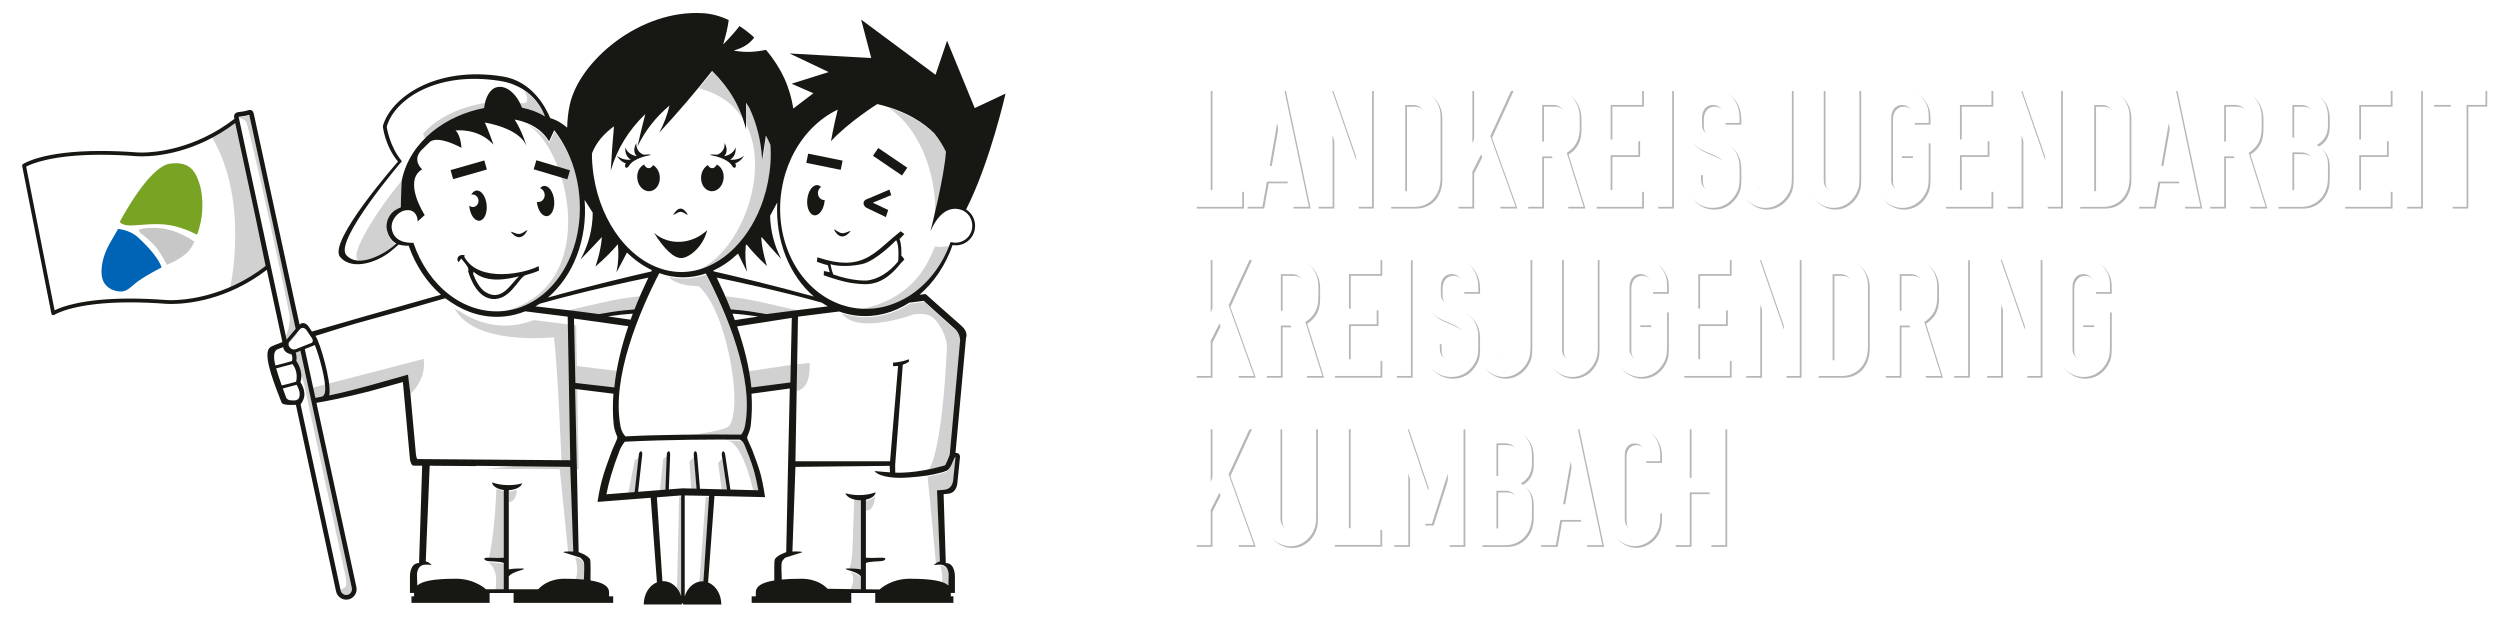 <?xml version="1.0" encoding="UTF-8"?>
<svg xmlns="http://www.w3.org/2000/svg" xmlns:cc="http://creativecommons.org/ns#" xmlns:dc="http://purl.org/dc/elements/1.1/" xmlns:rdf="http://www.w3.org/1999/02/22-rdf-syntax-ns#" width="210mm" height="52mm" version="1.1" viewBox="0 0 210 52">
  <defs>
    <filter id="filter4949" x="-.011" y="-.033" width="1.022" height="1.067" color-interpolation-filters="sRGB">
      <feGaussianBlur stdDeviation="0.203"></feGaussianBlur>
    </filter>
  </defs>
  <g transform="matrix(2.477 0 0 2.631 -139.3 -74.312)" fill-opacity=".288" filter="url(#filter4949)">
    <g transform="translate(12.784)">
      <g transform="matrix(.353 0 0 -.353 85.64 34.369)">
        <path d="m0 0v-1.515h-4.543v10.633h1.515v-9.118z" fill-opacity=".288"></path>
      </g>
      <g transform="matrix(.353 0 0 -.353 86.325 34.903)">
        <path d="m0 0h-1.609l2.375 10.633h1.322l2.375-10.633h-1.625l-0.431 2.28h-1.976zm1.419 7.572-0.718-3.874h1.435z" fill-opacity=".288"></path>
      </g>
      <g transform="matrix(.353 0 0 -.353 90.043 34.903)">
        <path d="m0 0h-1.418l-2.375 6.456v-6.456h-1.514v10.633h1.418l2.375-6.441v6.441h1.514z" fill-opacity=".288"></path>
      </g>
      <g transform="matrix(.353 0 0 -.353 90.633 31.152)">
        <path d="m0 0h2.406c1.419 0 2.503-1.068 2.503-2.455v-5.547c0-1.578-1.02-2.631-2.551-2.631h-2.358zm2.264-9.215c0.763 0 1.131 0.384 1.131 1.213v5.547c0 0.574-0.479 1.036-1.1 1.036h-0.781v-7.796z" fill-opacity=".288"></path>
      </g>
      <g transform="matrix(.353 0 0 -.353 94.913 34.903)">
        <path d="m0 0h-1.61l-1.706 4.75-0.844-1.578v-3.172h-1.515v10.633h1.515v-4.894l2.296 4.894h1.498l-2.073-4.24z" fill-opacity=".288"></path>
      </g>
      <g transform="matrix(.353 0 0 -.353 95.813 34.903)">
        <path d="m0 0h-1.515v10.633h2.647c1.388 0 2.471-1.1 2.471-2.52v-0.987c0-1.036-0.368-1.706-1.244-2.248l1.625-4.878h-1.625l-1.419 4.559h-0.94zm1.052 5.897c0.429 0 0.653 0.097 0.877 0.352 0.207 0.239 0.255 0.382 0.255 0.877v0.987c0 0.655-0.447 1.101-1.117 1.101h-1.067v-3.317z" fill-opacity=".288"></path>
      </g>
      <g transform="matrix(.353 0 0 -.353 98.133 34.369)">
        <path d="m0 0h3.029v-1.515h-4.544v10.633h4.544v-1.419h-3.029v-3.124h2.662v-1.419h-2.662z" fill-opacity=".288"></path>
      </g>
      <path d="m100.22 34.903h-0.534v-3.751h0.534z"></path>
      <g transform="matrix(.353 0 0 -.353 101.2 33.834)">
        <path d="m0 0v-0.383c0-0.383 0.032-0.525 0.128-0.701 0.174-0.319 0.559-0.527 0.972-0.527 0.382 0 0.75 0.192 0.94 0.496 0.111 0.174 0.144 0.334 0.144 0.748v0.733c0 0.845-0.127 0.973-1.466 1.483-0.925 0.35-1.388 0.669-1.753 1.227-0.304 0.463-0.384 0.797-0.384 1.483v0.478c0 1.483 1.133 2.661 2.566 2.661 1.435 0 2.551-1.163 2.551-2.661v-0.478h-1.514v0.478c0 0.701-0.413 1.148-1.052 1.148-0.622 0-1.037-0.462-1.037-1.148v-0.478c0-0.75 0.16-0.91 1.308-1.339 1.642-0.607 2.295-1.388 2.295-2.742v-0.861c0-0.829-0.111-1.195-0.51-1.721-0.51-0.669-1.227-1.021-2.088-1.021-0.877 0-1.674 0.398-2.168 1.116-0.334 0.478-0.462 0.925-0.462 1.626v0.383z" fill-opacity=".288"></path>
      </g>
      <g transform="matrix(.353 0 0 -.353 104.28 33.925)">
        <path d="m0 0c0-0.844-0.08-1.195-0.415-1.705-0.478-0.717-1.291-1.164-2.12-1.164-0.765 0-1.514 0.367-2.039 0.988l1.179 0.942c0.254-0.288 0.525-0.416 0.844-0.416 0.255 0 0.526 0.096 0.702 0.287 0.287 0.271 0.335 0.431 0.335 1.275v7.652h1.514z" fill-opacity=".288"></path>
      </g>
      <g transform="matrix(.353 0 0 -.353 106.57 34.02)">
        <path d="m0 0c0-0.606-0.095-0.956-0.352-1.387-0.46-0.764-1.257-1.212-2.119-1.212-0.893 0-1.737 0.495-2.168 1.26-0.207 0.399-0.301 0.797-0.301 1.339v8.13h1.513v-8.13c0-0.431 0.08-0.622 0.32-0.845 0.174-0.143 0.414-0.24 0.636-0.24 0.575 0 0.956 0.432 0.956 1.085v8.13h1.515z" fill-opacity=".288"></path>
      </g>
      <g transform="matrix(.353 0 0 -.353 108.92 33.947)">
        <path d="m0 0c0-0.796-0.08-1.115-0.367-1.594-0.479-0.764-1.275-1.212-2.151-1.212-0.83 0-1.642 0.399-2.121 1.053-0.366 0.494-0.477 0.908-0.477 1.753v5.323c0 1.578 1.067 2.695 2.549 2.695 0.909 0 1.659-0.398 2.152-1.148 0.335-0.494 0.415-0.812 0.415-1.547v-0.445h-1.514v0.445c0 0.4-0.016 0.463-0.112 0.639-0.176 0.318-0.542 0.542-0.925 0.542-0.637 0-1.052-0.462-1.052-1.181v-5.323c0-0.51 0-0.526 0.096-0.717 0.175-0.335 0.559-0.575 0.956-0.575 0.24 0 0.48 0.097 0.654 0.256 0.303 0.24 0.383 0.463 0.383 1.036v1.864h-1.228v1.324h2.742z" fill-opacity=".288"></path>
      </g>
      <g transform="matrix(.353 0 0 -.353 109.98 34.369)">
        <path d="m0 0h3.028v-1.515h-4.542v10.633h4.542v-1.419h-3.028v-3.124h2.662v-1.419h-2.662z" fill-opacity=".288"></path>
      </g>
      <g transform="matrix(.353 0 0 -.353 113.41 34.903)">
        <path d="m0 0h-1.42l-2.374 6.456v-6.456h-1.516v10.633h1.42l2.375-6.441v6.441h1.515z" fill-opacity=".288"></path>
      </g>
      <g transform="matrix(.353 0 0 -.353 114 31.152)">
        <path d="m0 0h2.407c1.418 0 2.501-1.068 2.501-2.455v-5.547c0-1.578-1.018-2.631-2.549-2.631h-2.359zm2.263-9.215c0.765 0 1.133 0.384 1.133 1.213v5.547c0 0.574-0.479 1.036-1.101 1.036h-0.78v-7.796z" fill-opacity=".288"></path>
      </g>
      <g transform="matrix(.353 0 0 -.353 116.56 34.903)">
        <path d="m0 0h-1.61l2.375 10.633h1.323l2.375-10.633h-1.625l-0.431 2.28h-1.976zm1.418 7.572-0.717-3.874h1.434z" fill-opacity=".288"></path>
      </g>
      <g transform="matrix(.353 0 0 -.353 118.94 34.903)">
        <path d="m0 0h-1.514v10.633h2.646c1.386 0 2.47-1.1 2.47-2.52v-0.987c0-1.036-0.367-1.706-1.244-2.248l1.627-4.878h-1.627l-1.419 4.559h-0.939zm1.052 5.897c0.43 0 0.653 0.097 0.877 0.352 0.207 0.239 0.255 0.382 0.255 0.877v0.987c0 0.655-0.446 1.101-1.117 1.101h-1.067v-3.317z" fill-opacity=".288"></path>
      </g>
      <g transform="matrix(.353 0 0 -.353 120.72 31.152)">
        <path d="m0 0h2.502c0.591 0 1.291-0.303 1.738-0.75 0.462-0.462 0.686-1.02 0.686-1.737v-0.829c0-0.748-0.383-1.371-1.069-1.721 0.75-0.447 1.069-0.973 1.069-1.785v-1.229c0-1.498-1.069-2.582-2.567-2.582h-2.359zm2.423-4.368c0.684 0 1.084 0.446 1.084 1.212v0.669c0 0.637-0.446 1.068-1.132 1.068h-0.861v-2.949zm-0.032-4.75c0.654 0 1.116 0.446 1.116 1.067v1.229c0 0.701-0.431 1.115-1.148 1.115h-0.845v-3.411z" fill-opacity=".288"></path>
      </g>
      <g transform="matrix(.353 0 0 -.353 123.52 34.369)">
        <path d="m0 0h3.028v-1.515h-4.543v10.633h4.543v-1.419h-3.028v-3.124h2.662v-1.419h-2.662z" fill-opacity=".288"></path>
      </g>
      <path d="m125.62 34.903h-0.534v-3.751h0.534z"></path>
      <g transform="matrix(.353 0 0 -.353 127.16 34.903)">
        <path d="m0 0h-1.514v9.214h-1.785v1.419h5.116v-1.419h-1.817z" fill-opacity=".288"></path>
      </g>
    </g>
    <g transform="translate(6.491)">
      <g transform="matrix(.353 0 0 -.353 92.333 40.304)">
        <path d="m0 0h-1.61l-1.706 4.751-0.845-1.578v-3.173h-1.514v10.633h1.514v-4.895l2.296 4.895h1.498l-2.072-4.24z" fill-opacity=".288"></path>
      </g>
      <g transform="matrix(.353 0 0 -.353 93.243 40.304)">
        <path d="m0 0h-1.515v10.633h2.647c1.387 0 2.471-1.1 2.471-2.518v-0.989c0-1.036-0.368-1.705-1.244-2.248l1.625-4.878h-1.625l-1.42 4.559h-0.939zm1.052 5.898c0.43 0 0.654 0.096 0.877 0.351 0.207 0.239 0.255 0.383 0.255 0.877v0.989c0 0.653-0.448 1.099-1.117 1.099h-1.067v-3.316z" fill-opacity=".288"></path>
      </g>
      <g transform="matrix(.353 0 0 -.353 95.553 39.768)">
        <path d="m0 0h3.029v-1.516h-4.544v10.633h4.544v-1.419h-3.029v-3.124h2.662v-1.418h-2.662z" fill-opacity=".288"></path>
      </g>
      <path d="m97.653 40.304h-0.534v-3.751h0.534z"></path>
      <g transform="matrix(.353 0 0 -.353 98.633 39.234)">
        <path d="m0 0v-0.383c0-0.382 0.03-0.525 0.127-0.701 0.175-0.318 0.558-0.525 0.973-0.525 0.381 0 0.749 0.191 0.94 0.494 0.11 0.175 0.143 0.334 0.143 0.749v0.733c0 0.844-0.127 0.972-1.466 1.482-0.925 0.35-1.387 0.67-1.754 1.227-0.303 0.463-0.383 0.797-0.383 1.483v0.478c0 1.483 1.132 2.662 2.566 2.662 1.436 0 2.551-1.164 2.551-2.662v-0.478h-1.514v0.478c0 0.701-0.414 1.148-1.052 1.148-0.621 0-1.035-0.462-1.035-1.148v-0.478c0-0.749 0.158-0.909 1.305-1.339 1.642-0.607 2.296-1.387 2.296-2.741v-0.862c0-0.828-0.112-1.195-0.509-1.721-0.51-0.669-1.228-1.019-2.088-1.019-0.878 0-1.675 0.397-2.168 1.115-0.334 0.479-0.463 0.924-0.463 1.625v0.383z" fill-opacity=".288"></path>
      </g>
      <g transform="matrix(.353 0 0 -.353 101.71 39.324)">
        <path d="m0 0c0-0.845-0.079-1.195-0.414-1.706-0.479-0.717-1.291-1.162-2.12-1.162-0.765 0-1.515 0.365-2.041 0.987l1.18 0.941c0.254-0.288 0.527-0.414 0.845-0.414 0.254 0 0.527 0.095 0.7 0.287 0.288 0.27 0.336 0.429 0.336 1.274v7.651h1.514z" fill-opacity=".288"></path>
      </g>
      <g transform="matrix(.353 0 0 -.353 103.99 39.419)">
        <path d="m0 0c0-0.606-0.097-0.957-0.352-1.388-0.461-0.764-1.258-1.21-2.12-1.21-0.891 0-1.737 0.494-2.168 1.258-0.207 0.399-0.301 0.797-0.301 1.34v8.129h1.512v-8.129c0-0.431 0.08-0.623 0.32-0.846 0.176-0.142 0.415-0.238 0.637-0.238 0.575 0 0.956 0.43 0.956 1.084v8.129h1.516z" fill-opacity=".288"></path>
      </g>
      <g transform="matrix(.353 0 0 -.353 106.34 39.346)">
        <path d="m0 0c0-0.797-0.079-1.115-0.367-1.595-0.478-0.764-1.276-1.21-2.152-1.21-0.828 0-1.641 0.398-2.12 1.051-0.366 0.494-0.477 0.909-0.477 1.754v5.324c0 1.577 1.068 2.694 2.55 2.694 0.909 0 1.658-0.399 2.152-1.149 0.335-0.493 0.414-0.812 0.414-1.545v-0.447h-1.515v0.447c0 0.399-0.015 0.461-0.11 0.637-0.176 0.318-0.543 0.542-0.925 0.542-0.638 0-1.053-0.462-1.053-1.179v-5.324c0-0.511 0-0.526 0.097-0.718 0.175-0.335 0.558-0.573 0.956-0.573 0.239 0 0.478 0.096 0.654 0.254 0.302 0.24 0.381 0.463 0.381 1.037v1.864h-1.226v1.324h2.741z" fill-opacity=".288"></path>
      </g>
      <g transform="matrix(.353 0 0 -.353 107.4 39.768)">
        <path d="m0 0h3.029v-1.516h-4.543v10.633h4.543v-1.419h-3.029v-3.124h2.663v-1.418h-2.663z" fill-opacity=".288"></path>
      </g>
      <g transform="matrix(.353 0 0 -.353 110.84 40.304)">
        <path d="m0 0h-1.418l-2.374 6.457v-6.457h-1.516v10.633h1.419l2.375-6.44v6.44h1.514z" fill-opacity=".288"></path>
      </g>
      <g transform="matrix(.353 0 0 -.353 111.42 36.552)">
        <path d="m0 0h2.406c1.418 0 2.502-1.068 2.502-2.455v-5.547c0-1.578-1.019-2.631-2.55-2.631h-2.358zm2.263-9.213c0.764 0 1.132 0.383 1.132 1.211v5.547c0 0.574-0.479 1.036-1.101 1.036h-0.78v-7.794z" fill-opacity=".288"></path>
      </g>
      <g transform="matrix(.353 0 0 -.353 114.23 40.304)">
        <path d="m0 0h-1.515v10.633h2.647c1.386 0 2.47-1.1 2.47-2.518v-0.989c0-1.036-0.367-1.705-1.244-2.248l1.626-4.878h-1.626l-1.419 4.559h-0.939zm1.052 5.898c0.43 0 0.653 0.096 0.877 0.351 0.207 0.239 0.254 0.383 0.254 0.877v0.989c0 0.653-0.446 1.099-1.116 1.099h-1.067v-3.316z" fill-opacity=".288"></path>
      </g>
      <path d="m116.55 40.304h-0.534v-3.751h0.534z"></path>
      <g transform="matrix(.353 0 0 -.353 119.01 40.304)">
        <path d="m0 0h-1.418l-2.375 6.457v-6.457h-1.515v10.633h1.419l2.375-6.44v6.44h1.514z" fill-opacity=".288"></path>
      </g>
      <g transform="matrix(.353 0 0 -.353 121.36 39.346)">
        <path d="m0 0c0-0.797-0.079-1.115-0.367-1.595-0.478-0.764-1.275-1.21-2.151-1.21-0.83 0-1.641 0.398-2.121 1.051-0.365 0.494-0.477 0.909-0.477 1.754v5.324c0 1.577 1.068 2.694 2.551 2.694 0.907 0 1.658-0.399 2.15-1.149 0.336-0.493 0.415-0.812 0.415-1.545v-0.447h-1.514v0.447c0 0.399-0.016 0.461-0.112 0.637-0.175 0.318-0.542 0.542-0.924 0.542-0.638 0-1.052-0.462-1.052-1.179v-5.324c0-0.511 0-0.526 0.095-0.718 0.175-0.335 0.559-0.573 0.957-0.573 0.239 0 0.479 0.096 0.654 0.254 0.302 0.24 0.382 0.463 0.382 1.037v1.864h-1.227v1.324h2.741z" fill-opacity=".288"></path>
      </g>
    </g>
    <g transform="matrix(.353 0 0 -.353 98.823 45.704)">
      <path d="m0 0h-1.608l-1.706 4.749-0.845-1.577v-3.172h-1.514v10.631h1.514v-4.893l2.295 4.893h1.499l-2.073-4.24z" fill-opacity=".288"></path>
    </g>
    <g transform="matrix(.353 0 0 -.353 100.93 44.824)">
      <path d="m0 0c0-0.605-0.096-0.957-0.351-1.387-0.461-0.765-1.259-1.212-2.12-1.212-0.892 0-1.738 0.495-2.168 1.26-0.207 0.399-0.302 0.797-0.302 1.339v8.129h1.514v-8.129c0-0.431 0.079-0.621 0.32-0.846 0.174-0.142 0.413-0.238 0.636-0.238 0.575 0 0.956 0.43 0.956 1.084v8.129h1.515z" fill-opacity=".288"></path>
    </g>
    <g transform="matrix(.353 0 0 -.353 103.11 45.164)">
      <path d="m0 0v-1.514h-4.543v10.631h1.514v-9.117z" fill-opacity=".288"></path>
    </g>
    <g transform="matrix(.353 0 0 -.353 105.93 45.704)">
      <path d="m0 0h-1.515v6.471l-1.53-4.543h-0.765l-1.499 4.543v-6.471h-1.513v10.631h1.402l2.024-5.658 1.977 5.658h1.419z" fill-opacity=".288"></path>
    </g>
    <g transform="matrix(.353 0 0 -.353 106.51 41.954)">
      <path d="m0 0h2.503c0.59 0 1.292-0.303 1.738-0.75 0.461-0.461 0.685-1.02 0.685-1.736v-0.829c0-0.749-0.383-1.371-1.069-1.722 0.749-0.446 1.069-0.973 1.069-1.785v-1.228c0-1.497-1.069-2.581-2.568-2.581h-2.358zm2.424-4.367c0.684 0 1.084 0.445 1.084 1.211v0.67c0 0.636-0.447 1.068-1.133 1.068h-0.86v-2.949zm-0.032-4.75c0.653 0 1.116 0.446 1.116 1.067v1.228c0 0.701-0.431 1.116-1.15 1.116h-0.843v-3.411z" fill-opacity=".288"></path>
    </g>
    <g transform="matrix(.353 0 0 -.353 109.06 45.704)">
      <path d="m0 0h-1.61l2.375 10.631h1.323l2.375-10.631h-1.626l-0.431 2.278h-1.975zm1.419 7.57-0.718-3.873h1.435z" fill-opacity=".288"></path>
    </g>
    <g transform="matrix(.353 0 0 -.353 112.6 44.634)">
      <path d="m0 0v-0.366c0-0.765-0.079-1.1-0.334-1.546-0.431-0.734-1.275-1.212-2.12-1.212-0.844 0-1.69 0.478-2.12 1.196-0.272 0.446-0.351 0.828-0.351 1.562v5.483c0 1.482 1.053 2.582 2.471 2.582 1.402 0 2.454-1.115 2.454-2.582v-0.558h-1.514v0.558c0 0.653-0.35 1.052-0.94 1.052-0.573 0-0.956-0.415-0.956-1.052v-5.483c0-0.638 0.015-0.718 0.255-0.957 0.176-0.175 0.429-0.286 0.685-0.286 0.32 0 0.669 0.191 0.845 0.478 0.095 0.158 0.111 0.223 0.111 0.765v0.366z" fill-opacity=".288"></path>
    </g>
    <g transform="matrix(.353 0 0 -.353 113.6 45.704)">
      <path d="m0 0h-1.515v10.631h1.515v-4.543h1.913v4.543h1.515v-10.631h-1.515v4.766h-1.913z" fill-opacity=".288"></path>
    </g>
  </g>
  <g transform="matrix(2.477 0 0 2.631 -139.45 -74.458)" fill="#fff">
    <g transform="translate(12.784)">
      <g transform="matrix(.353 0 0 -.353 85.64 34.369)">
        <path d="m0 0v-1.515h-4.543v10.633h1.515v-9.118z" fill="#fff"></path>
      </g>
      <g transform="matrix(.353 0 0 -.353 86.325 34.903)">
        <path d="m0 0h-1.609l2.375 10.633h1.322l2.375-10.633h-1.625l-0.431 2.28h-1.976zm1.419 7.572-0.718-3.874h1.435z" fill="#fff"></path>
      </g>
      <g transform="matrix(.353 0 0 -.353 90.043 34.903)">
        <path d="m0 0h-1.418l-2.375 6.456v-6.456h-1.514v10.633h1.418l2.375-6.441v6.441h1.514z" fill="#fff"></path>
      </g>
      <g transform="matrix(.353 0 0 -.353 90.633 31.152)">
        <path d="m0 0h2.406c1.419 0 2.503-1.068 2.503-2.455v-5.547c0-1.578-1.02-2.631-2.551-2.631h-2.358zm2.264-9.215c0.763 0 1.131 0.384 1.131 1.213v5.547c0 0.574-0.479 1.036-1.1 1.036h-0.781v-7.796z" fill="#fff"></path>
      </g>
      <g transform="matrix(.353 0 0 -.353 94.913 34.903)">
        <path d="m0 0h-1.61l-1.706 4.75-0.844-1.578v-3.172h-1.515v10.633h1.515v-4.894l2.296 4.894h1.498l-2.073-4.24z" fill="#fff"></path>
      </g>
      <g transform="matrix(.353 0 0 -.353 95.813 34.903)">
        <path d="m0 0h-1.515v10.633h2.647c1.388 0 2.471-1.1 2.471-2.52v-0.987c0-1.036-0.368-1.706-1.244-2.248l1.625-4.878h-1.625l-1.419 4.559h-0.94zm1.052 5.897c0.429 0 0.653 0.097 0.877 0.352 0.207 0.239 0.255 0.382 0.255 0.877v0.987c0 0.655-0.447 1.101-1.117 1.101h-1.067v-3.317z" fill="#fff"></path>
      </g>
      <g transform="matrix(.353 0 0 -.353 98.133 34.369)">
        <path d="m0 0h3.029v-1.515h-4.544v10.633h4.544v-1.419h-3.029v-3.124h2.662v-1.419h-2.662z" fill="#fff"></path>
      </g>
      <path d="m100.22 34.903h-0.534v-3.751h0.534z"></path>
      <g transform="matrix(.353 0 0 -.353 101.2 33.834)">
        <path d="m0 0v-0.383c0-0.383 0.032-0.525 0.128-0.701 0.174-0.319 0.559-0.527 0.972-0.527 0.382 0 0.75 0.192 0.94 0.496 0.111 0.174 0.144 0.334 0.144 0.748v0.733c0 0.845-0.127 0.973-1.466 1.483-0.925 0.35-1.388 0.669-1.753 1.227-0.304 0.463-0.384 0.797-0.384 1.483v0.478c0 1.483 1.133 2.661 2.566 2.661 1.435 0 2.551-1.163 2.551-2.661v-0.478h-1.514v0.478c0 0.701-0.413 1.148-1.052 1.148-0.622 0-1.037-0.462-1.037-1.148v-0.478c0-0.75 0.16-0.91 1.308-1.339 1.642-0.607 2.295-1.388 2.295-2.742v-0.861c0-0.829-0.111-1.195-0.51-1.721-0.51-0.669-1.227-1.021-2.088-1.021-0.877 0-1.674 0.398-2.168 1.116-0.334 0.478-0.462 0.925-0.462 1.626v0.383z" fill="#fff"></path>
      </g>
      <g transform="matrix(.353 0 0 -.353 104.28 33.925)">
        <path d="m0 0c0-0.844-0.08-1.195-0.415-1.705-0.478-0.717-1.291-1.164-2.12-1.164-0.765 0-1.514 0.367-2.039 0.988l1.179 0.942c0.254-0.288 0.525-0.416 0.844-0.416 0.255 0 0.526 0.096 0.702 0.287 0.287 0.271 0.335 0.431 0.335 1.275v7.652h1.514z" fill="#fff"></path>
      </g>
      <g transform="matrix(.353 0 0 -.353 106.57 34.02)">
        <path d="m0 0c0-0.606-0.095-0.956-0.352-1.387-0.46-0.764-1.257-1.212-2.119-1.212-0.893 0-1.737 0.495-2.168 1.26-0.207 0.399-0.301 0.797-0.301 1.339v8.13h1.513v-8.13c0-0.431 0.08-0.622 0.32-0.845 0.174-0.143 0.414-0.24 0.636-0.24 0.575 0 0.956 0.432 0.956 1.085v8.13h1.515z" fill="#fff"></path>
      </g>
      <g transform="matrix(.353 0 0 -.353 108.92 33.947)">
        <path d="m0 0c0-0.796-0.08-1.115-0.367-1.594-0.479-0.764-1.275-1.212-2.151-1.212-0.83 0-1.642 0.399-2.121 1.053-0.366 0.494-0.477 0.908-0.477 1.753v5.323c0 1.578 1.067 2.695 2.549 2.695 0.909 0 1.659-0.398 2.152-1.148 0.335-0.494 0.415-0.812 0.415-1.547v-0.445h-1.514v0.445c0 0.4-0.016 0.463-0.112 0.639-0.176 0.318-0.542 0.542-0.925 0.542-0.637 0-1.052-0.462-1.052-1.181v-5.323c0-0.51 0-0.526 0.096-0.717 0.175-0.335 0.559-0.575 0.956-0.575 0.24 0 0.48 0.097 0.654 0.256 0.303 0.24 0.383 0.463 0.383 1.036v1.864h-1.228v1.324h2.742z" fill="#fff"></path>
      </g>
      <g transform="matrix(.353 0 0 -.353 109.98 34.369)">
        <path d="m0 0h3.028v-1.515h-4.542v10.633h4.542v-1.419h-3.028v-3.124h2.662v-1.419h-2.662z" fill="#fff"></path>
      </g>
      <g transform="matrix(.353 0 0 -.353 113.41 34.903)">
        <path d="m0 0h-1.42l-2.374 6.456v-6.456h-1.516v10.633h1.42l2.375-6.441v6.441h1.515z" fill="#fff"></path>
      </g>
      <g transform="matrix(.353 0 0 -.353 114 31.152)">
        <path d="m0 0h2.407c1.418 0 2.501-1.068 2.501-2.455v-5.547c0-1.578-1.018-2.631-2.549-2.631h-2.359zm2.263-9.215c0.765 0 1.133 0.384 1.133 1.213v5.547c0 0.574-0.479 1.036-1.101 1.036h-0.78v-7.796z" fill="#fff"></path>
      </g>
      <g transform="matrix(.353 0 0 -.353 116.56 34.903)">
        <path d="m0 0h-1.61l2.375 10.633h1.323l2.375-10.633h-1.625l-0.431 2.28h-1.976zm1.418 7.572-0.717-3.874h1.434z" fill="#fff"></path>
      </g>
      <g transform="matrix(.353 0 0 -.353 118.94 34.903)">
        <path d="m0 0h-1.514v10.633h2.646c1.386 0 2.47-1.1 2.47-2.52v-0.987c0-1.036-0.367-1.706-1.244-2.248l1.627-4.878h-1.627l-1.419 4.559h-0.939zm1.052 5.897c0.43 0 0.653 0.097 0.877 0.352 0.207 0.239 0.255 0.382 0.255 0.877v0.987c0 0.655-0.446 1.101-1.117 1.101h-1.067v-3.317z" fill="#fff"></path>
      </g>
      <g transform="matrix(.353 0 0 -.353 120.72 31.152)">
        <path d="m0 0h2.502c0.591 0 1.291-0.303 1.738-0.75 0.462-0.462 0.686-1.02 0.686-1.737v-0.829c0-0.748-0.383-1.371-1.069-1.721 0.75-0.447 1.069-0.973 1.069-1.785v-1.229c0-1.498-1.069-2.582-2.567-2.582h-2.359zm2.423-4.368c0.684 0 1.084 0.446 1.084 1.212v0.669c0 0.637-0.446 1.068-1.132 1.068h-0.861v-2.949zm-0.032-4.75c0.654 0 1.116 0.446 1.116 1.067v1.229c0 0.701-0.431 1.115-1.148 1.115h-0.845v-3.411z" fill="#fff"></path>
      </g>
      <g transform="matrix(.353 0 0 -.353 123.52 34.369)">
        <path d="m0 0h3.028v-1.515h-4.543v10.633h4.543v-1.419h-3.028v-3.124h2.662v-1.419h-2.662z" fill="#fff"></path>
      </g>
      <path d="m125.62 34.903h-0.534v-3.751h0.534z"></path>
      <g transform="matrix(.353 0 0 -.353 127.16 34.903)">
        <path d="m0 0h-1.514v9.214h-1.785v1.419h5.116v-1.419h-1.817z" fill="#fff"></path>
      </g>
    </g>
    <g transform="translate(6.491)">
      <g transform="matrix(.353 0 0 -.353 92.333 40.304)">
        <path d="m0 0h-1.61l-1.706 4.751-0.845-1.578v-3.173h-1.514v10.633h1.514v-4.895l2.296 4.895h1.498l-2.072-4.24z" fill="#fff"></path>
      </g>
      <g transform="matrix(.353 0 0 -.353 93.243 40.304)">
        <path d="m0 0h-1.515v10.633h2.647c1.387 0 2.471-1.1 2.471-2.518v-0.989c0-1.036-0.368-1.705-1.244-2.248l1.625-4.878h-1.625l-1.42 4.559h-0.939zm1.052 5.898c0.43 0 0.654 0.096 0.877 0.351 0.207 0.239 0.255 0.383 0.255 0.877v0.989c0 0.653-0.448 1.099-1.117 1.099h-1.067v-3.316z" fill="#fff"></path>
      </g>
      <g transform="matrix(.353 0 0 -.353 95.553 39.768)">
        <path d="m0 0h3.029v-1.516h-4.544v10.633h4.544v-1.419h-3.029v-3.124h2.662v-1.418h-2.662z" fill="#fff"></path>
      </g>
      <path d="m97.653 40.304h-0.534v-3.751h0.534z"></path>
      <g transform="matrix(.353 0 0 -.353 98.633 39.234)">
        <path d="m0 0v-0.383c0-0.382 0.03-0.525 0.127-0.701 0.175-0.318 0.558-0.525 0.973-0.525 0.381 0 0.749 0.191 0.94 0.494 0.11 0.175 0.143 0.334 0.143 0.749v0.733c0 0.844-0.127 0.972-1.466 1.482-0.925 0.35-1.387 0.67-1.754 1.227-0.303 0.463-0.383 0.797-0.383 1.483v0.478c0 1.483 1.132 2.662 2.566 2.662 1.436 0 2.551-1.164 2.551-2.662v-0.478h-1.514v0.478c0 0.701-0.414 1.148-1.052 1.148-0.621 0-1.035-0.462-1.035-1.148v-0.478c0-0.749 0.158-0.909 1.305-1.339 1.642-0.607 2.296-1.387 2.296-2.741v-0.862c0-0.828-0.112-1.195-0.509-1.721-0.51-0.669-1.228-1.019-2.088-1.019-0.878 0-1.675 0.397-2.168 1.115-0.334 0.479-0.463 0.924-0.463 1.625v0.383z" fill="#fff"></path>
      </g>
      <g transform="matrix(.353 0 0 -.353 101.71 39.324)">
        <path d="m0 0c0-0.845-0.079-1.195-0.414-1.706-0.479-0.717-1.291-1.162-2.12-1.162-0.765 0-1.515 0.365-2.041 0.987l1.18 0.941c0.254-0.288 0.527-0.414 0.845-0.414 0.254 0 0.527 0.095 0.7 0.287 0.288 0.27 0.336 0.429 0.336 1.274v7.651h1.514z" fill="#fff"></path>
      </g>
      <g transform="matrix(.353 0 0 -.353 103.99 39.419)">
        <path d="m0 0c0-0.606-0.097-0.957-0.352-1.388-0.461-0.764-1.258-1.21-2.12-1.21-0.891 0-1.737 0.494-2.168 1.258-0.207 0.399-0.301 0.797-0.301 1.34v8.129h1.512v-8.129c0-0.431 0.08-0.623 0.32-0.846 0.176-0.142 0.415-0.238 0.637-0.238 0.575 0 0.956 0.43 0.956 1.084v8.129h1.516z" fill="#fff"></path>
      </g>
      <g transform="matrix(.353 0 0 -.353 106.34 39.346)">
        <path d="m0 0c0-0.797-0.079-1.115-0.367-1.595-0.478-0.764-1.276-1.21-2.152-1.21-0.828 0-1.641 0.398-2.12 1.051-0.366 0.494-0.477 0.909-0.477 1.754v5.324c0 1.577 1.068 2.694 2.55 2.694 0.909 0 1.658-0.399 2.152-1.149 0.335-0.493 0.414-0.812 0.414-1.545v-0.447h-1.515v0.447c0 0.399-0.015 0.461-0.11 0.637-0.176 0.318-0.543 0.542-0.925 0.542-0.638 0-1.053-0.462-1.053-1.179v-5.324c0-0.511 0-0.526 0.097-0.718 0.175-0.335 0.558-0.573 0.956-0.573 0.239 0 0.478 0.096 0.654 0.254 0.302 0.24 0.381 0.463 0.381 1.037v1.864h-1.226v1.324h2.741z" fill="#fff"></path>
      </g>
      <g transform="matrix(.353 0 0 -.353 107.4 39.768)">
        <path d="m0 0h3.029v-1.516h-4.543v10.633h4.543v-1.419h-3.029v-3.124h2.663v-1.418h-2.663z" fill="#fff"></path>
      </g>
      <g transform="matrix(.353 0 0 -.353 110.84 40.304)">
        <path d="m0 0h-1.418l-2.374 6.457v-6.457h-1.516v10.633h1.419l2.375-6.44v6.44h1.514z" fill="#fff"></path>
      </g>
      <g transform="matrix(.353 0 0 -.353 111.42 36.552)">
        <path d="m0 0h2.406c1.418 0 2.502-1.068 2.502-2.455v-5.547c0-1.578-1.019-2.631-2.55-2.631h-2.358zm2.263-9.213c0.764 0 1.132 0.383 1.132 1.211v5.547c0 0.574-0.479 1.036-1.101 1.036h-0.78v-7.794z" fill="#fff"></path>
      </g>
      <g transform="matrix(.353 0 0 -.353 114.23 40.304)">
        <path d="m0 0h-1.515v10.633h2.647c1.386 0 2.47-1.1 2.47-2.518v-0.989c0-1.036-0.367-1.705-1.244-2.248l1.626-4.878h-1.626l-1.419 4.559h-0.939zm1.052 5.898c0.43 0 0.653 0.096 0.877 0.351 0.207 0.239 0.254 0.383 0.254 0.877v0.989c0 0.653-0.446 1.099-1.116 1.099h-1.067v-3.316z" fill="#fff"></path>
      </g>
      <path d="m116.55 40.304h-0.534v-3.751h0.534z"></path>
      <g transform="matrix(.353 0 0 -.353 119.01 40.304)">
        <path d="m0 0h-1.418l-2.375 6.457v-6.457h-1.515v10.633h1.419l2.375-6.44v6.44h1.514z" fill="#fff"></path>
      </g>
      <g transform="matrix(.353 0 0 -.353 121.36 39.346)">
        <path d="m0 0c0-0.797-0.079-1.115-0.367-1.595-0.478-0.764-1.275-1.21-2.151-1.21-0.83 0-1.641 0.398-2.121 1.051-0.365 0.494-0.477 0.909-0.477 1.754v5.324c0 1.577 1.068 2.694 2.551 2.694 0.907 0 1.658-0.399 2.15-1.149 0.336-0.493 0.415-0.812 0.415-1.545v-0.447h-1.514v0.447c0 0.399-0.016 0.461-0.112 0.637-0.175 0.318-0.542 0.542-0.924 0.542-0.638 0-1.052-0.462-1.052-1.179v-5.324c0-0.511 0-0.526 0.095-0.718 0.175-0.335 0.559-0.573 0.957-0.573 0.239 0 0.479 0.096 0.654 0.254 0.302 0.24 0.382 0.463 0.382 1.037v1.864h-1.227v1.324h2.741z" fill="#fff"></path>
      </g>
    </g>
    <g transform="matrix(.353 0 0 -.353 98.823 45.704)">
      <path d="m0 0h-1.608l-1.706 4.749-0.845-1.577v-3.172h-1.514v10.631h1.514v-4.893l2.295 4.893h1.499l-2.073-4.24z" fill="#fff"></path>
    </g>
    <g transform="matrix(.353 0 0 -.353 100.93 44.824)">
      <path d="m0 0c0-0.605-0.096-0.957-0.351-1.387-0.461-0.765-1.259-1.212-2.12-1.212-0.892 0-1.738 0.495-2.168 1.26-0.207 0.399-0.302 0.797-0.302 1.339v8.129h1.514v-8.129c0-0.431 0.079-0.621 0.32-0.846 0.174-0.142 0.413-0.238 0.636-0.238 0.575 0 0.956 0.43 0.956 1.084v8.129h1.515z" fill="#fff"></path>
    </g>
    <g transform="matrix(.353 0 0 -.353 103.11 45.164)">
      <path d="m0 0v-1.514h-4.543v10.631h1.514v-9.117z" fill="#fff"></path>
    </g>
    <g transform="matrix(.353 0 0 -.353 105.93 45.704)">
      <path d="m0 0h-1.515v6.471l-1.53-4.543h-0.765l-1.499 4.543v-6.471h-1.513v10.631h1.402l2.024-5.658 1.977 5.658h1.419z" fill="#fff"></path>
    </g>
    <g transform="matrix(.353 0 0 -.353 106.51 41.954)">
      <path d="m0 0h2.503c0.59 0 1.292-0.303 1.738-0.75 0.461-0.461 0.685-1.02 0.685-1.736v-0.829c0-0.749-0.383-1.371-1.069-1.722 0.749-0.446 1.069-0.973 1.069-1.785v-1.228c0-1.497-1.069-2.581-2.568-2.581h-2.358zm2.424-4.367c0.684 0 1.084 0.445 1.084 1.211v0.67c0 0.636-0.447 1.068-1.133 1.068h-0.86v-2.949zm-0.032-4.75c0.653 0 1.116 0.446 1.116 1.067v1.228c0 0.701-0.431 1.116-1.15 1.116h-0.843v-3.411z" fill="#fff"></path>
    </g>
    <g transform="matrix(.353 0 0 -.353 109.06 45.704)">
      <path d="m0 0h-1.61l2.375 10.631h1.323l2.375-10.631h-1.626l-0.431 2.278h-1.975zm1.419 7.57-0.718-3.873h1.435z" fill="#fff"></path>
    </g>
    <g transform="matrix(.353 0 0 -.353 112.6 44.634)">
      <path d="m0 0v-0.366c0-0.765-0.079-1.1-0.334-1.546-0.431-0.734-1.275-1.212-2.12-1.212-0.844 0-1.69 0.478-2.12 1.196-0.272 0.446-0.351 0.828-0.351 1.562v5.483c0 1.482 1.053 2.582 2.471 2.582 1.402 0 2.454-1.115 2.454-2.582v-0.558h-1.514v0.558c0 0.653-0.35 1.052-0.94 1.052-0.573 0-0.956-0.415-0.956-1.052v-5.483c0-0.638 0.015-0.718 0.255-0.957 0.176-0.175 0.429-0.286 0.685-0.286 0.32 0 0.669 0.191 0.845 0.478 0.095 0.158 0.111 0.223 0.111 0.765v0.366z" fill="#fff"></path>
    </g>
    <g transform="matrix(.353 0 0 -.353 113.6 45.704)">
      <path d="m0 0h-1.515v10.631h1.515v-4.543h1.913v4.543h1.515v-10.631h-1.515v4.766h-1.913z" fill="#fff"></path>
    </g>
  </g>
  <g transform="translate(0 -.923)">
    <g transform="matrix(.353 0 0 -.353 25.244 33.125)">
      <path d="m0 0s0.204 0.428 0.26 1.337c0.055 0.909 0.132 0.229 0.132 0.229l0.186-0.584 0.257-0.98 0.817-3.572 0.631-2.965 0.537-2.498 1.471-6.89 1.309-6.07 2.054-9.504 0.747-3.48 0.865-3.922 0.933-4.367 0.678-3.129s0.334-1.442 0-1.96c-0.334-0.52-0.304-0.467-0.304-0.467s-0.195-0.063-0.677-0.211c-0.482-0.149-0.488 0.017-0.488 0.017l-5.882 27.42-2.931 13.674-0.538 2.598s1.076 1.521 0.89 2.541c-0.184 1.021-0.206 1.394-0.947 2.783" fill="#fff"></path>
    </g>
    <g transform="matrix(.353 0 0 -.353 26.459 29.211)">
      <path d="m0 0 31.064 8.943s4.843-3.36 7.753-3.862c2.912-0.503 5.663-1.006 8.917-0.053 3.255 0.952 2.17 0.793 2.17 0.793l8.784-1.058 1.641-0.211 0.186-12.516 0.423-21.724-0.027-0.159-36.196 0.318s-0.529-0.212-0.715 1.244c-0.186 1.455-1.825 18.813-1.825 18.813s-18.523-5.345-18.814-4.869c-0.291 0.477 0.53-0.371-0.237 4.339 0 0-1.908 8.679-3.124 10.002" fill="#fff"></path>
    </g>
    <g transform="matrix(.353 0 0 -.353 61.869 28.418)">
      <path d="m0 0 13.283 2.037-0.317-15.505-9.446-1.297s-2.382 12.304-3.52 14.765" fill="#fff"></path>
    </g>
    <g transform="matrix(.353 0 0 -.353 66.999 27.569)">
      <path d="m0 0 9.922 1.217s4.129-2.091 9.817-0.794c5.689 1.297 0 0 0 0s3.254 0.608 6.773 2.805l3.648 0.413 6.222-5.653s1.746-1.402 1.931-1.957c0.186-0.556 0.556-1.006 0.477-1.8-0.079-0.793-1.27-14.156-1.27-14.156l-1.174-13.083-1.075-2.634s-8.806-2.662-11.997-1.674c-3.191 0.986 0 0 0 0l-0.148 1.964-1.006 0.664-22.781-0.027z" fill="#fff"></path>
    </g>
    <g transform="matrix(.353 0 0 -.353 66.759 40.189)">
      <path d="m0 0 22.729 0.211 0.132-1.773-3.598 0.265s1.984-1.402 5.504-1.376c0 0 5.608 0.107 9.234 1.059 0 0 2.302 0.555 2.566 0.952 0.265 0.397 1.509 2.885 1.509 2.885l0.291 0.08-0.529-5.823s-0.053-1.825-1.482-2.063c-1.428-0.238-2.301-0.291-2.301-0.291l0.66-16.696-0.158-0.212s-0.502-0.291-0.979-0.556c0 0 1.879 0.344 2.619-0.661 0.741-1.006 0 0 0 0s0.623-0.687 0.59-1.997c-0.034-1.311-0.08-2.427-0.08-2.427l-0.14-0.1s-1.084 1.19-4.259 1.428c0 0-5.344 0.37-6.509 0.132s-3.784-1.058-5.372-2.381l-0.158-0.133-12.542 0.133s-1.666 2.514-6.112 2.461c0 0-4.154-0.053-4.762-0.238l-0.081 3.969s0.08 1.243 1.562 1.693c1.482 0.449 3.096 0.98 3.096 0.98l-2.117 0.052z" fill="#fff"></path>
    </g>
    <g transform="matrix(.353 0 0 -.353 69.979 12.596)">
      <path d="m0 0s7.462 6.905 10.399 8.255c0 0 5.794-1.271 10.319-4.286 4.525-3.017 0 0 0 0s5.239-3.176 6.112-6.668c0.873-3.493 0 0 0 0l0.159-2.144-3.016-15.082s3.174 4.286 5.953 3.334c0 0 3.255-1.27 3.414-3.096 0 0 0.793-3.572-1.588-4.683 0 0-2.223-1.11-2.778-0.952l-0.556 0.158s-3.413-8.334-8.652-11.668c0 0-5.08-4.445-12.066-4.128 0 0-8.017-0.556-13.811 6.032 0 0-6.351 4.922-6.827 17.305 0 0-0.159 9.764 4.604 16.273 0 0 5.397 7.303 9.764 8.494z" fill="#fff"></path>
    </g>
    <g transform="matrix(.353 0 0 -.353 63.839 42.224)">
      <path d="m0 0s-2.223 11.351-4.207 12.384l-28.259-0.477s-4.207-7.779-4.365-12.859l0.396-0.319s23.1 2.303 35.959 0.795z" fill="#fff"></path>
    </g>
    <g transform="matrix(.353 0 0 -.353 55.019 42.84)">
      <path d="m0 0 1.508-20.162s1.812 1.059 4.756-3.24c2.944-4.301 0 0 0 0l0.245 0.541-0.245 23.411z" fill="#fff"></path>
    </g>
    <g transform="matrix(.353 0 0 -.353 57.459 42.504)">
      <path d="m0 0 6.351-0.317-1.35-20.718s-3.571 0.158-4.524-3.413l-0.266 0.025z" fill="#fff"></path>
    </g>
    <g transform="matrix(.353 0 0 -.353 45.189 50.653)">
      <path d="m0 0-12.463 0.08s-2.778 2.381-5.953 2.54-7.216-0.03-10.235-1.364c-3.021-1.334 0 0 0 0l-0.163 3.428s0.079 1.905 2.222 1.826l-0.555 0.715 1.19 22.701 33.697-0.434 0.719-20.148-1.373 5e-3 3.08-1.468 0.787-0.577 0.036-4.62s-4.718 0.174-5.512 0.095c-0.793-0.08-3.81-1.032-5.477-2.779" fill="#fff"></path>
    </g>
    <g transform="matrix(.353 0 0 -.353 2.249 15.044)">
      <path d="m0 0s2.989 2.409 15.388 2.877c0 0 5.008 0.047 7.254-0.094 2.245-0.14 5.334-0.374 7.065-0.186 1.73 0.186 5.381 0.608 10.153 2.385 0 0 3.698 1.498 5.569 2.575 1.871 1.076 4.321 2.82 4.321 2.82l7.23-34.02s-3.316-3.099-8.229-5.064-8.095-3.135-13.897-3.182c-5.802-0.048-2.621 0.235-9.312 0.327-6.691 0.093-10.855-0.467-14.084-1.169-3.229-0.703-4.692-1.467-4.692-1.467l-6.766 34.198" fill="#fff"></path>
    </g>
    <g transform="matrix(.353 0 0 -.353 20.1 10.856)">
      <path d="m0 0s1.388-0.06 1.8-1.222c0.429-1.209 2.453-9.947 2.453-9.947l2.242-9.831 1.774-8.126 1.588-7.355 1.565-7.308 0.467-2.523s0.246-0.917 0.116-2.125c-0.129-1.205-0.503-2.783-0.913-3.353-0.41-0.572-11.171 51.598-11.171 51.598s-0.046 0.218 0.079 0.192" fill="#fff"></path>
    </g>
    <g transform="matrix(.353 0 0 -.353 20.911 10.701)">
      <path d="m0 0s0.204 0.24 0.297-0.168 1.002-4.73 1.002-4.73l0.778-3.543 0.687-3.192 1.782-8.201 1.001-4.638 1.633-7.55 1.132-5.159 1.113-5.158 1.021-4.675 0.613-2.8 0.241-1.078-0.149-0.204z" fill="#fff"></path>
    </g>
    <g transform="matrix(.353 0 0 -.353 24.3 29.741)">
      <path d="m0 0 2.69 3.117s0.705 0.686 1.373-0.148l1.466-2.135s0.204-0.426 0.186-0.592c-0.02-0.168 5e-3 -0.343-0.248-0.487-0.254-0.145-3.779-1.573-3.779-1.573s-0.575-0.26-1.243 0.148-0.89 1.485-0.445 1.67" fill="#fff"></path>
    </g>
    <g transform="matrix(.353 0 0 -.353 23.823 30.18)">
      <path d="m0 0s0.075-0.224 0.131-0.353c0.055-0.13 0.296-0.593 0.556-0.798 0.26-0.203 0.779-0.52 1.113-0.483 0.335 0.037 0.278 0.02 0.278 0.02l0.074-0.465s0.13-0.483 0.093-0.705-0.165-0.58-0.165-0.58l-0.02-0.125-3.896-1.038s-0.686 1.911-0.279 3.098c0 0 0.26 0.686 0.65 0.871 0.39 0.186 1.465 0.558 1.465 0.558" fill="#fff"></path>
    </g>
    <g transform="matrix(.353 0 0 -.353 23.202 31.953)">
      <path d="m0 0 3.97 1.02s1.503-1.15 0.965-4.286l-3.525-0.927z" fill="#fff"></path>
    </g>
    <g transform="matrix(.353 0 0 -.353 23.771 33.662)">
      <path d="m0 0 3.339 0.927s0.594-0.892 0.705-1.577c0.111-0.687 0.13-1.28-0.13-1.688-0.259-0.408-0.761-0.632-1.149-0.613-0.391 0.019-1.485 0.019-1.726 0.353l-0.241 0.333z" fill="#fff"></path>
    </g>
    <g transform="matrix(.353 0 0 -.353 25.213 30.504)">
      <path d="m0 0 0.164 4e-3 1.7-7.267 3.334-15.479 7.144-32.903s0.318-1.19 0.199-1.388-0.412-0.559-0.412-0.559 0.254-0.235-0.422 3.139c-0.674 3.373-11.707 54.215-11.707 54.215v0.238" fill="#fff"></path>
    </g>
    <g transform="matrix(.353 0 0 -.353 25.618 30.346)">
      <path d="m0 0 2.489 0.971s0.76-1.97 1.084-3.151 1.027-4.009 1.125-4.698c0.099-0.689 0.323-2.095 0.268-2.743-0.057-0.647-0.07-1.111-0.407-1.49l-0.338-0.38-1.618-0.253z" fill="#fff"></path>
    </g>
    <g transform="matrix(.353 0 0 -.353 27.677 34.275)">
      <path d="m0 0s7.004 1.631 10.591 2.629c3.587 1 8.192 2.385 8.192 2.385l-6e-3 0.091-9.606-2.658s-4.009-1.125-4.53-1.238c-0.52-0.112-4.627-1.026-4.627-1.026z" fill="#fff"></path>
    </g>
    <g transform="matrix(.353 0 0 -.353 33.369 21.494)">
      <path d="m0 0s-2.282-2.382-5.874-3.592c0 0-1.925-0.834-3.87-0.516 0 0-2.282 0.257-2.758 2.163 0 0-0.377 1.33 1.369 4.484 1.747 3.156 4.723 7.482 4.723 7.482l3.691 4.881 3.79 4.664s-2.619 3.334-3.373 7.244c-0.755 3.909-0.199 0.992-0.199 0.992s0.854 3.334 3.831 5.735c2.976 2.401 6.25 4.484 11.807 5.278 5.556 0.794 7.899 0.556 10.915 0.021 0 0 2.342-0.258 4.703-1.39 0 0 4.861-2.005 6.569-7.262l-0.06-0.12s-2.302 1.608-5.596 2.143c0 0-1.072 3.354-3.492 4.564 0 0-1.667 0.834-3.057 0.06 0 0-1.488-1.131-1.886-2.698-0.396-1.569-0.317-1.906-0.317-1.906l-0.118-0.12s-7.998-0.992-14.209-7.441c0 0-2.839-2.421-4.585-7.045 0 0-0.893-0.892-0.952-9.01l-0.08-0.118s-2.123-0.496-2.996-2.778c0 0-0.674-1.449-0.119-3.017 0 0 0.436-1.587 2.143-2.698" fill="#fff"></path>
    </g>
    <g transform="matrix(.353 0 0 -.353 34.72 21.473)">
      <path d="m0 0s-4.505-0.337-5.1 3.116c0 0-0.555 2.302 1.429 3.89 0 0 1.429 1.211 2.699 0.932 0 0 1.21-0.099 1.667-0.952 0 0 0.456-0.655 0.476-1.389v-0.179l1.527 1.29s-2.361 3.81-2.479 6.409c0 0-0.417 2.065 0.812 3.592 0 0 0.815 0.874 1.013 0.894 0 0-2.024 1.627-0.793 3.691 0 0 1.825 2.878 3.452 3.294 0 0 1.311 0.298 2.778-0.158 1.469-0.457 2.74-0.993 2.74-0.993l1.19-0.576s0.079 1.906-1.41 3.95c0 0-0.218 0.198 1.132 0.158 1.349-0.039 3.672-0.456 4.962-1.131 1.289-0.674 2.341-1.608 2.341-1.608l0.476-0.396-1.905 4.941s3.136-0.396 5.676-1.667c2.54-1.27 3.234-2.182 3.432-2.421 0.199-0.238 0.517-0.695 0.517-0.695s-1.727 4.565-2.561 5.438c0 0 0.021 0.138 0.656-0.02s2.42-0.734 2.917-0.973c0.496-0.238 2.619-1.369 3.492-2.42 0.873-1.052 1.218-1.627 1.218-1.627l1.263 2.599s1.945-2.262 3.492-5.854 0 0 0 0 1.012-2.401 1.131-2.917c0.119-0.517 0.873-3.017 1.032-4.029 0.159-1.011 0.496-3.611 0.496-4.783 0-1.17 0.04-3.472-0.318-5.814-0.356-2.342-1.308-5.715-2.162-7.402-0.853-1.686-2.401-4.643-4.385-6.628 0 0-2.402-2.46-4.466-3.552 0 0-2.62-1.746-5.674-2.084-3.058-0.337-4.347-0.238-5.856 0.04-1.508 0.278-6.647 1.346-10.617 5.513-3.969 4.167-5.953 9.708-5.973 9.767-0.019 0.06-0.317 0.754-0.317 0.754" fill="#fff"></path>
    </g>
    <g transform="matrix(.353 0 0 -.353 44.949 26.773)">
      <path d="m0 0 1.171 0.714s20.122 5.516 25.936 6.191l-0.158-0.337s-2.937-6.608-3.156-7.323c0 0-7.303-0.833-8.513-1.19z" fill="#fff"></path>
    </g>
    <g transform="matrix(.353 0 0 -.353 48.219 27.767)">
      <path d="m0 0 13.097-1.885s-2.877-7.898-3.354-14.685l-9.407 1.071z" fill="#fff"></path>
    </g>
    <g transform="matrix(.353 0 0 -.353 54.869 23.37)">
      <path d="m0 0s-7.521 2.639-11.946 13.355c0 0-2.124 5.397-2.283 8.394l-0.417 5.001s1.311 4.187 5.417 6.568l-0.713-9.981s1.687 6.926 8.175 12.958l0.04-0.158-1.765-7.145s3.79 7.184 7.501 9.229v-0.159s-1.092-4.505-2.163-5.855c-1.073-1.35 11.967 13.494 12.164 14.289 0.199 0.793 0 0 0 0l0.715-0.615s6.112-6.45 7.184-12.205l0.138-0.615 0.059 5.854 0.259-0.238s1.231-1.806 2.044-4.584c0.814-2.779 1.746-6.648 1.608-8.197-0.139-1.547 0.793 5.26 0.793 5.26l1.27-2.362s0.1-3.69-0.297-6.628c-0.397-2.937-1.667-7.937-3.216-10.795-1.546-2.858-3.313-5.756-6.924-8.871 0 0-5.874-4.604-11.372-4.049-5.832 0.59-6.271 1.549-6.271 1.549" fill="#fff"></path>
    </g>
    <g transform="matrix(.353 0 0 -.353 60.209 24.341)">
      <path d="m0 0s6.031-1.237 9.551-2.031c3.519-0.794 15.002-3.573 15.478-3.837 0.477-0.265 1.562-1.032 1.562-1.032l-14.712-1.957s-6.112 1.111-8.679 1.137l-3.387 7.62s-0.315 0.227 0.187 0.1" fill="#fff"></path>
    </g>
    <g transform="matrix(.353 0 0 -.353 55.399 23.953)">
      <path d="m0 0s3.278-1.151 5.842-0.954c2.562 0.196 4.814 0.653 5.187 0.923l0.248-0.436s2.346-4.73 2.511-5.136c0.165-0.404 0.975-2.147 0.975-2.147l1.214-2.916s0.86-2.199 0.86-2.23c0-0.032 1.318-3.745 1.452-4.202 0.135-0.457 0.83-2.812 0.935-3.216 0.103-0.405 0.872-3.776 0.974-4.409 0.104-0.633 0.437-2.801 0.489-3.445 0.05-0.643 0.227-3.787 0.165-4.73-0.062-0.944-0.28-3.082-0.478-3.808-0.196-0.728-0.539-1.557-0.881-1.858 0 0-7.698 0.043-9.265 0.033-1.568-0.012-8.623-0.126-9.463-0.137-0.84-0.01-4.886-0.123-4.886-0.123s-3.788-0.178-3.953-0.188c0 0-1.069 0.696-1.411 3.559 0 0-0.665 5.022-0.063 7.149 0 0 0.29 2.687 0.425 3.298 0.135 0.612 1.151 5.821 1.587 6.754l1.401 4.316 2.137 5.458 1.909 4.273s1.865 3.945 2.089 4.172" fill="#fff"></path>
    </g>
    <g transform="matrix(.353 0 0 -.353 60.879 25.807)">
      <path d="m0 0c6.236-0.59 10.816-1.929 18.092-3.557l-8.11-1.048c-4.435 0.763-5.209 0.847-8.529 1.123l-1.4 3.492" fill="#d1d1d1"></path>
    </g>
    <g transform="matrix(.353 0 0 -.353 53.319 27.032)">
      <path d="m0 0c-3.321-0.273-4.094-0.36-8.529-1.121l-8.109 1.047c7.275 1.628 11.865 2.977 18.102 3.566z" fill="#d1d1d1"></path>
    </g>
    <g transform="matrix(.353 0 0 -.353 41.699 41.964)">
      <path d="m0 0c-0.324-8.582-1.298-14.681-1.837-16.76h0.128c0.318 0 0.65-0.013 1.014-0.027 0.364-0.016 0.761-0.027 1.21-0.027 0.419 0 0.881 6e-3 1.403 0.049v16.125c-0.758 0.097-1.425 0.329-1.918 0.64" fill="#d1d1d1"></path>
    </g>
    <g transform="matrix(.353 0 0 -.353 40.949 48.141)">
      <path d="m0 0c0.095-0.037 2.855-1.097 1.851-6.812h4e-3l2.161 0.035h3e-3v6.259c-0.731 0.43-3.383 0.343-4.019 0.518" fill="#d1d1d1"></path>
    </g>
    <g transform="matrix(.353 0 0 -.353 43.419 42.051)">
      <path d="m0 0c-0.521-0.229-1.165-0.387-1.861-0.428-0.031-8e-3 -0.045-0.015-0.05-0.015v-2.522c1.245 3e-3 1.911 1.526 1.911 2.965" fill="#d1d1d1"></path>
    </g>
    <g transform="matrix(.353 0 0 -.353 47.009 40.243)">
      <path d="m0 0c0.309-2.855 1.978-19.469 2.037-20.194 0.15 7e-3 0.307 7e-3 0.464 7e-3 0.294 0 0.588-7e-3 0.842-0.019 0.025 0.012 0.04 0.019 0.04 0.019l-0.494 13.857-0.224 6.303z" fill="#d1d1d1"></path>
    </g>
    <g transform="matrix(.353 0 0 -.353 48.309 47.728)">
      <path d="m0 0c0.948-2.992 0.273-4.968 0.06-5.483 0.734-0.028 1.413-0.075 2.041-0.135 0 0.015 0.027 0.271 0.054 0.65 0.047 1.186 0.073 2.453 0.023 3.11-0.032 0.236-0.077 0.435-0.142 0.572-8e-3 0.011-0.015 0.02-0.017 0.029-0.153 0.276-0.417 0.561-0.716 0.836-0.409 0.132-0.853 0.274-1.303 0.421" fill="#d1d1d1"></path>
    </g>
    <g transform="matrix(.353 0 0 -.353 71.469 48.973)">
      <path d="m0 0c0.528-0.652 1.018-1.965-0.153-4.375l2.645-0.042v3.098c-0.563 0.674-1.714 1.083-2.492 1.319" fill="#d1d1d1"></path>
    </g>
    <g transform="matrix(.353 0 0 -.353 71.749 42.973)">
      <path d="m0 0c0.014 0.207 0.021 0.419 0.031 0.631 0.987-0.499 2.261-0.606 2.261-0.606v-0.189c-0.195-0.023-0.393-0.035-0.595-0.037h-2e-3v-16.483c-0.966 0.217-2.547 0.217-3.141 0.217h-3e-3c1.297 1.143 1.032 7.127 1.449 16.467" fill="#d1d1d1"></path>
    </g>
    <g transform="matrix(.353 0 0 -.353 73.499 42.559)">
      <path d="m0 0c-0.342-0.576-1.144-1.039-2.163-1.256v-2.337c1.226 0 2.138 1.256 2.163 3.593" fill="#d1d1d1"></path>
    </g>
    <g transform="matrix(.353 0 0 -.353 79.539 42.134)">
      <path d="m0 0v2e-3c1.108 0.287 1.532 1.381 1.611 2.211 0.085 0.814 0.352 3.974 0.512 5.603-0.363 0.016-1.136-1.844-1.693-2.902-0.24-0.064-0.432-0.414-0.665-0.476l-0.247-0.088c-0.355-0.09-0.869-0.309-1.648-0.487-0.132-0.027-1.771-0.409-2.461-0.526 0.399-3.892 1.936-20.045 1.989-20.771 6e-3 -0.089 0.032-0.159 0.071-0.209 8e-3 0.01 0.014 0.016 0.024 0.026 0.179 0.185 0.558 0.351 0.957 0.472l-0.728 16.821 0.039 0.039s1.979 0.172 2.004 0.18l0.235 0.105" fill="#d1d1d1"></path>
    </g>
    <g transform="matrix(.353 0 0 -.353 78.989 48.441)">
      <path d="m0 0c0.533-1.761 0.517-3.251 0.361-4.193 0.771-0.24 1.239-0.581 1.607-0.925l0.152 2.473s0.145 2.382-1.78 2.577c-0.102 5e-3 -0.234 0.016-0.335 0.021" fill="#d1d1d1"></path>
    </g>
    <g transform="matrix(.353 0 0 -.353 48.613 40.337)">
      <path d="m0 0-0.603 34.221-10.114 1.269c-1.579-0.632-3.253-1.049-4.997-1.222-0.598-0.061-1.201-0.088-1.794-0.088-3.948 0-7.727 1.283-11.029 3.548l-0.296 0.04c-0.251 0.234-0.511 0.439-0.774 0.615 0.674-1.328 1.651-2.418 2.833-3.313-0.117 0.2-0.237 0.387-0.356 0.576 0.12-0.189 0.241-0.376 0.358-0.576 4.322-3.268 11.339-3.888 16.031-3.888 2.853 0 4.847 0.228 4.847 0.228 0.859-6.473 1.794-29.476 1.794-29.476l-17.745-1.857z" fill="#d1d1d1"></path>
    </g>
    <g transform="matrix(.353 0 0 -.353 35.587 31.07)">
      <path d="m0 0-9.514-2.474-13.044-3.39v-0.01c0.142-1.047 0.204-1.964 0.139-2.641-0.015-0.168-0.037-0.316-0.069-0.454l6e-3 -0.172c3.363 0.701 5.377 1.228 7.449 1.775 2.573 0.705 4.994 1.382 6.234 1.728l5.044 1.401s0.47-3.145 0.571-4.107c0 0 3.919 3.272 3.184 8.344" fill="#d1d1d1"></path>
    </g>
    <g transform="matrix(.353 0 0 -.353 27.112 34.327)">
      <path d="m0 0c0.032 8e-3 0.588 0.247 0.689 1.325 0.04 0.461 0.018 1.042-0.051 1.701" fill="#d1d1d1"></path>
    </g>
    <g transform="matrix(.353 0 0 -.353 27.337 33.214)">
      <path d="m0 0c-1.908-0.498-0.915-0.23-3.379-0.857 0.356 0.091 0.583-2.828 0.583-2.828s2.321 0.293 2.531 0.597c0 0 0.467 0.559 0.444 1.494" fill="#d1d1d1"></path>
    </g>
    <g transform="matrix(.353 0 0 -.353 50.199 31.882)">
      <path d="m0 0-5.328 0.641 0.097-4.405 3.885-0.458 0.928-0.112h5e-3v2e-3l4.454-0.53c7e-3 0.057 0.015 0.122 0.021 0.186 0.143 1.381 0.343 2.754 0.591 4.12z" fill="#d1d1d1"></path>
    </g>
    <g transform="matrix(.353 0 0 -.353 59.839 6.948)">
      <path d="m0 0c-1.049-1.328-2.115-2.654-3.199-3.969 4.93-1.228 8.324-3.834 10.462-7.197-1.449 4.112-3.867 7.827-7.263 11.166m8.094-7.589c0.013-1.672 0.013-3.355-4e-3 -5.043 5.968-11.9-1.837-31.535-12.901-35.22 0 0 1.814 0.321 4.168 1.311 7.723 3.537 13.747 13.075 14.554 24.567 0.103 1.468 0.103 2.908 0 4.32-0.316 0.735-0.689 1.485-1.094 2.252-0.279-1.955-0.573-3.918-0.891-5.879-0.2 4.338-1.198 8.459-3.005 12.381-0.275 0.437-0.553 0.873-0.827 1.311" fill="#d1d1d1"></path>
    </g>
    <g transform="matrix(.353 0 0 -.353 59.309 23.999)">
      <path d="m0 0c-1.763-0.597-3.586-0.912-5.444-0.917-1.178 5e-3 -2.347 0.132-3.486 0.379 1.931-2.049 5.953-2.172 6.889-2.172 0.13 0 0.201 4e-3 0.201 4e-3s3.922-2.606 6.705-13.746c2.781-11.111 2.012-18.007 0.59-19.567-1.224-1.331-11.403-2.401-11.403-2.401h0.133c2.822 0.034 5.662 0.058 8.271 0.058 0.649 0 1.287 0 1.911-3e-3l0.862 3e-3 0.231-0.014c1.059-5e-3 2.053-0.014 2.948-0.027 0.351 0.431 0.717 1.058 0.902 1.983 2.097 10.497-3.407 24.532-7.941 33.73-0.533 1.065-1.006 1.992-1.369 2.69" fill="#d1d1d1"></path>
    </g>
    <g transform="matrix(.353 0 0 -.353 66.449 31.577)">
      <path d="m0 0-2e-3 7e-3 -10.022-1.497c0.256-1.41 0.461-2.83 0.6-4.246l9.327 1.221z" fill="#d1d1d1"></path>
    </g>
    <g transform="matrix(.353 0 0 -.353 53.659 39.387)">
      <path d="m0 0-0.956-0.531-1.58-8.019h0.013l1.579 0.122c0.095 0.829 0.736 6.567 0.944 8.428" fill="#d1d1d1"></path>
    </g>
    <g transform="matrix(.353 0 0 -.353 56.029 39.253)">
      <path d="m0 0-0.897-0.608-0.823-7.739 1.399 0.111c0.078 1.961 0.275 7.184 0.321 8.236" fill="#d1d1d1"></path>
    </g>
    <g transform="matrix(.353 0 0 -.353 58.289 39.328)">
      <path d="m0 0-1.07-1.031 0.434-6.724 1.333-0.033c-0.126 1.516-0.367 4.392-0.522 6.286z" fill="#d1d1d1"></path>
    </g>
    <g transform="matrix(.353 0 0 -.353 60.669 39.425)">
      <path d="m0 0-0.995-1.104 0.912-6.611 1.28-0.049c-0.239 1.592-0.793 5.223-1.074 7.109z" fill="#d1d1d1"></path>
    </g>
    <g transform="matrix(.353 0 0 -.353 61.049 37.942)">
      <path d="m0 0c3.188-0.074 5.568-8.608 6.355-12.096l1.241-0.05 4e-3 0.056c-9e-3 8e-3 -9e-3 0.016-9e-3 0.02-0.547 2.83-0.882 4.92-2.797 9.542-0.409 0.996-0.648 2.063-1.614 2.513-0.255 3e-3 -0.514 3e-3 -0.787 5e-3 -0.732 2e-3 -1.686 0.01-2.148 0.01h-0.245" fill="#d1d1d1"></path>
    </g>
    <g transform="matrix(.353 0 0 -.353 57.239 42.641)">
      <path d="m0 0c-0.145-0.01-0.334-0.025-0.55-0.043l-0.508-21.984c0.457-0.543 0.822-1.211 1.058-1.953z" fill="#d1d1d1"></path>
    </g>
    <g transform="matrix(.353 0 0 -.353 59.279 42.678)">
      <path d="m0 0-1.534-20.448c0.273 0.059 0.555 0.094 0.849 0.094 0.062 0 0.13-2e-3 0.195-4e-3l1.349 20.347c-0.294 6e-3 -0.577 8e-3 -0.859 0.011" fill="#d1d1d1"></path>
    </g>
    <g transform="matrix(.353 0 0 -.353 80.209 28.596)">
      <path d="m0 0c-1.741 1.5-7.276 6.553-7.276 6.553l-3.428-0.428c-3.182-2.049-6.769-3.205-10.514-3.205-0.602 0-1.216 0.03-1.828 0.095-1.335 0.134-2.625 0.411-3.869 0.819 1.293-1.811 3.725-2.4 6.353-2.4 4.979 0 10.663 2.125 10.663 2.125s0.694 0.131 1.593 0.131c1.03 0 2.329-0.18 3.181-0.94 1.596-1.43 3.29-4.783 3.222-6.859-0.025-0.713-0.161-4.112-0.49-8.391-0.591-7.701-1.79-18.254-4.029-21.182 1.295 0.252 2.713 0.588 4.238 1.037 0.573 1.086 1.093 2.549 1.093 2.549l1.356 14.909 1.072 11.787s0.405 1.901-1.337 3.4" fill="#d1d1d1"></path>
    </g>
    <g transform="matrix(.353 0 0 -.353 68.019 31.41)">
      <path d="m0 0c-0.259-0.042-2.334-0.234-2.991-0.299l-0.121-6.402c2.935 0.777 3.125 3.961 3.112 6.701" fill="#d1d1d1"></path>
    </g>
    <g transform="matrix(.353 0 0 -.353 40.812 9.564)">
      <path d="m0 0c-5.567-0.795-11.758-3.469-14.942-7.374l0.586-1.405c3.79 3.761 8.928 6.213 14.063 7.181 0.077 0.564 0.204 1.129 0.293 1.598" fill="#d1d1d1"></path>
    </g>
    <g transform="matrix(.353 0 0 -.353 44.029 8.549)">
      <path d="m0 0c0.932-1.555 1.091-2.98-0.302-2.98-0.217 0-0.649 0.089-0.94 0.164 0.359-0.778 0.569-0.934 0.794-1.635 2.002-0.394 3.998-1.17 5.58-2.172-0.084 0.229-0.404 0.987-0.665 1.566-0.641 1.321-1.976 3.417-4.458 5.052-2e-3 0-4e-3 5e-3 -9e-3 5e-3" fill="#d1d1d1"></path>
    </g>
    <g transform="matrix(.353 0 0 -.353 33.843 16.015)">
      <path d="m0 0c-3.844-4.099-14.25-19.108-10.107-19.278 0.174-6e-3 0.346-0.014 0.515-0.014 1.256 0 2.337 0.199 3.294 0.535 1.245 0.535 2.431 1.243 3.401 1.939 0.508 0.396 1.06 0.874 1.551 1.288-0.816 0.358-1.527 1.068-1.94 1.98-0.045 0.102-0.087 0.207-0.129 0.312-0.125 0.334-0.262 0.673-0.277 1.02-0.049 1.1-0.025 1.614 0.421 2.811 0.032 0.086 0.092 0.15 0.142 0.224 0.506 0.762 1.064 1.276 1.579 1.62 0.043 0.027 0.08 0.052 0.117 0.074 0.418 0.264 0.803 0.416 1.084 0.504 0 1.98 0.206 6.349 0.206 6.349 0.045 0.215 0.093 0.424 0.143 0.636" fill="#d1d1d1"></path>
    </g>
    <g transform="matrix(.353 0 0 -.353 44.399 11.431)">
      <path d="m0 0c10.342-6.805 17.471-40.603-8.017-44.732 0.078-3e-3 0.152-3e-3 0.232-3e-3 2.387 0 6.252 0.369 10.129 3.166 6.673 4.814 10.815 14.18 9.78 24.598-0.588 5.985-2.772 11.33-5.95 15.421l-1.233-2.665c-1.289 2.194-3.256 3.475-4.941 4.215" fill="#d1d1d1"></path>
    </g>
    <g transform="matrix(.353 0 0 -.353 79.809 21.556)">
      <path d="m0 0c-0.963-0.229-1.751-0.299-2.338-0.299-0.838 0-1.28 0.14-1.28 0.14-2.024-5.349-6.089-12.808-18.147-15.058h2e-3c0.614-0.056 1.223-0.09 1.833-0.09 8.68 0 16.501 6.224 19.93 15.307" fill="#d1d1d1"></path>
    </g>
    <g transform="matrix(.353 0 0 -.353 74.619 9.977)">
      <path d="m0 0c8.062-5.139 11.89-17.69 10.999-26.173 1.009 4.251 2.591 11.415 2.848 15.511-0.772 1.566-1.695 3.027-2.749 4.345-2.089 2.092-5.562 4.616-11.098 6.317" fill="#d1d1d1"></path>
    </g>
    <g transform="matrix(.353 0 0 -.353 17.78 12.41)">
      <path d="m0 0s2.763 1.381 6.039 4.037l7.279-35.18s-4.919-3.453-9.061-5.492c0 0 5.009 21.111-4.257 36.635" fill="#d1d1d1"></path>
    </g>
    <g transform="matrix(.353 0 0 -.353 29.584 50.417)">
      <path d="m0 0-9.479 43.73h-0.01l-2.924 13.431-0.787-0.314s-0.944-0.456-1.63 0.25c-0.567 0.583-0.187 1.47-0.187 1.47l1.914 2.218-11.296 51.762c-0.021 0.088-0.036 0.156-0.05 0.215-0.021-8e-3 -0.04-0.016-0.063-0.024-0.162-0.049-0.388-0.124-0.673-0.181h-6e-3l-0.671-0.118c-0.237-0.049-0.453-0.077-0.638-0.099-0.187-0.018-0.339-0.032-0.434-0.052-9e-3 0-0.018-3e-3 -0.03-5e-3 3e-3 -0.023 5e-3 -0.051 0.012-0.088 0.527-0.111 1.269-0.373 1.718-0.983 0.755-1.031 10.033-43.86 10.307-45.923 0.203-1.535-0.184-3.871-0.886-4.992l0.423-1.832c6e-3 2e-3 0.013 5e-3 0.018 8e-3l0.591-2.723c0.188-0.047 0.364-0.057 0.515-0.049 0.165-0.453 0.35-0.983 0.111-1.699-0.07-0.02-0.155-0.043-0.234-0.066l0.069-0.315c0.535-0.197 1.373-0.578 1.676-1.121 0.461-0.824 1.284-4.075 1.284-4.075s9.08-42.239 9.489-44.026c0.413-1.784 0.532-2.764 0.44-3.408-0.085-0.61-0.893-0.991-1.37-0.991l0.122-0.568v-3e-3c0.14-0.667 0.72-1.116 1.348-1.116 0.098 0 0.187 0.013 0.283 0.033 0.32 0.064 0.586 0.242 0.777 0.482s0.303 0.549 0.303 0.873c0 0.1-0.01 0.199-0.032 0.299" fill="#d1d1d1"></path>
    </g>
    <g transform="matrix(.353 0 0 -.353 57.779 18.981)">
      <path d="m0 0c-0.491 0.145-1.084 0.742-1.731 0.742-0.64 0-1.24-0.597-1.726-0.742 0.272 0.588 0.945 1.522 1.726 1.522 0.791 0 1.457-0.934 1.731-1.522" fill="#171714"></path>
    </g>
    <g transform="matrix(.353 0 0 -.353 54.939 20.486)">
      <path d="m0 0c3.742-3.235 9.222-2.614 12.64 0.65-0.952-4.016-4.354-6.635-6.18-6.635-1.83 0-4.06 2.176-6.46 5.985" fill="#171714"></path>
    </g>
    <g transform="matrix(.353 0 0 -.353 41.669 41.968)">
      <path d="m0 0c0.492-0.318 1.159-0.543 1.914-0.642 0 0-1.081 0.117-1.914 0.642" fill="#171714"></path>
    </g>
    <g transform="matrix(.353 0 0 -.353 51.839 32.064)">
      <path d="M 0,0 C -0.248,-1.361 -0.448,-2.732 -0.592,-4.115 -0.43,-2.705 0,0 0,0" fill="#171714"></path>
    </g>
    <g transform="matrix(.353 0 0 -.353 40.899 15.162)">
      <path d="m0 0-8.035-2.288-0.614 2.148 8.035 2.295z" fill="#171714"></path>
    </g>
    <g transform="matrix(.353 0 0 -.353 44.829 15.143)">
      <path d="m0 0 8.006-2.389 0.639 2.141-8.002 2.396z" fill="#171714"></path>
    </g>
    <g transform="matrix(.353 0 0 -.353 46.549 17.739)">
      <path d="m0 0c-0.193 1.985-1.278 3.503-2.413 3.391-0.355-0.036-0.674-0.225-0.939-0.529 0.577-0.202 1.022-0.76 1.093-1.456 0.089-0.93-0.522-1.747-1.374-1.832-0.169-0.015-0.331 6e-3 -0.488 0.045 1e-3 -8e-3 1e-3 -0.015 1e-3 -0.024 0.195-1.985 1.281-3.502 2.416-3.39 1.137 0.111 1.9 1.813 1.704 3.795" fill="#171714"></path>
    </g>
    <g transform="matrix(.353 0 0 -.353 40.878 18.124)">
      <path d="m0 0c-0.199 1.985-1.279 3.504-2.418 3.389-0.513-0.051-0.948-0.426-1.255-1.002 0.073 0.021 0.149 0.041 0.228 0.048 0.748 0.075 1.422-0.529 1.502-1.349 0.081-0.817-0.463-1.541-1.209-1.616-0.369-0.036-0.715 0.093-0.986 0.328 5e-3 -0.069 8e-3 -0.135 0.015-0.203 0.194-1.986 1.279-3.505 2.419-3.394 1.137 0.115 1.899 1.817 1.704 3.799" fill="#171714"></path>
    </g>
    <g transform="matrix(.353 0 0 -.353 42.899 20.382)">
      <path d="m0 0c0.58-0.087 1.326-0.617 2.068-0.542 0.745 0.072 1.381 0.739 1.933 0.937-0.263-0.616-0.942-1.622-1.855-1.713-0.91-0.092-1.778 0.763-2.146 1.318" fill="#171714"></path>
    </g>
    <g transform="matrix(.353 0 0 -.353 71.459 20.32)">
      <path d="m0 0c-0.583-0.086-1.331-0.615-2.075-0.536-0.744 0.069-1.376 0.741-1.931 0.94 0.262-0.617 0.938-1.625 1.854-1.718 0.91-0.09 1.779 0.762 2.152 1.314" fill="#171714"></path>
    </g>
    <g transform="matrix(.353 0 0 -.353 69.189 17.724)">
      <path d="m0 0c-0.845 0.082-1.452 0.906-1.362 1.832 0.055 0.544 0.341 0.996 0.734 1.266-0.245 0.252-0.532 0.412-0.85 0.444-1.141 0.116-2.228-1.401-2.427-3.386-0.199-1.982 0.563-3.685 1.7-3.802 1.137-0.11 2.221 1.402 2.422 3.386 9e-3 0.088 0.014 0.175 0.018 0.261-0.077-5e-3 -0.155-9e-3 -0.235-1e-3" fill="#171714"></path>
    </g>
    <g transform="matrix(.353 0 0 -.353 73.329 14.008)">
      <path d="m0 0 6.907-4.694 1.258 1.851-6.907 4.694z" fill="#171714"></path>
    </g>
    <g transform="matrix(.353 0 0 -.353 67.729 14.604)">
      <path d="m0 0 8.191-1.661 0.443 2.194-8.189 1.659z" fill="#171714"></path>
    </g>
    <g transform="matrix(.353 0 0 -.353 75.739 22.404)">
      <path d="m0 0-0.08-0.074c0.05 1.177 0.025 2.968-0.432 4.038 0.184 0.183 0.49 0.491 0.866 0.885l0.288 0.293-0.854 0.681-0.236-0.178c-1.03-0.801-1.963-1.618-2.87-2.417-2.981-2.623-5.56-4.891-10.028-4.891-1.841 0-3.892 0.38-6.267 1.154l-0.442 0.147-0.109-1.082 0.277-0.096c0.014-5e-3 1.499-0.533 2.32-0.723 0.086-0.326 0.28-1.082 0.443-1.664-0.325 0.08-0.698 0.164-0.96 0.207l-0.423 0.076-0.038-1.007 0.259-0.09c0.182-0.069 4.556-1.629 7.072-1.843 0.194-0.02 0.394-0.042 0.627-0.065 0.562-0.057 1.194-0.127 1.876-0.127 1.97 0 4.995 0.515 8.461 4.933 0.104 0.103 0.47 0.453 0.717 0.75l0.185 0.233zm-0.826-1.321c-0.838-1.053-3.415-4.014-7.282-4.565 0 0-3.21-0.316-8.155 1.421-0.409 0.868-0.676 2.452-0.676 2.452 1.231-0.412 4.066-0.716 7.471 0.016 3.404 0.736 8.162 5.693 8.162 5.693 0.83-1.315 0.48-5.017 0.48-5.017" fill="#171714"></path>
    </g>
    <g transform="matrix(.353 0 0 -.353 73.319 17.949)">
      <path d="m0 0c1.002 0.404 4.377 1.803 4.377 1.803l-0.439 1.316s-1.99-0.858-3.632-1.556c-0.547-0.229-1.033-0.434-1.336-0.557-0.057-0.02-0.108-0.044-0.157-0.066-0.127-0.057-0.237-0.1-0.331-0.137-1.01-0.407-0.87-1.576 0.094-2.063 0.821-0.41 4.528-2.174 4.528-2.174l0.552 1.695s-2.935 1.378-3.556 1.681c-0.036 0.017-0.068 0.035-0.1 0.058" fill="#171714"></path>
    </g>
    <g transform="matrix(.353 0 0 -.353 55.419 15.729)">
      <path d="m0 0c-0.122 1.193-0.754 2.172-1.594 2.662-0.245-0.447-0.612-0.74-1.029-0.74-0.456 0-0.856 0.342-1.099 0.863-1.082-0.504-1.779-1.84-1.618-3.34 0.183-1.809 1.534-3.15 3.013-2.996 1.472 0.156 2.516 1.744 2.327 3.551" fill="#171714"></path>
    </g>
    <g transform="matrix(.353 0 0 -.353 54.119 13.918)">
      <path d="m0 0c-0.335-0.04-2.066 0.771-1.878 2.788 0 0-1.199-1.867 0.112-3.148-0.633 0.109-2.191 0.525-2.733 2.07 0 0-0.319-1.959 1.323-2.895-0.721-0.072-2.129-0.049-3.328 0.944 0.047-0.092 0.709-1.338 2.102-1.826-0.042-0.06-0.077-0.129-0.108-0.204-0.134-0.369-0.064-0.741 0.172-0.826 0.202-0.077 0.45 0.079 0.608 0.368-0.013-0.032-0.018-0.059-0.034-0.095 0.344 0.511 0.672 0.961 1.375 1.384 0.701 0.421 1.768 0.955 3.701 1.315 0.477 0.1 0.182 0.281-1.312 0.125" fill="#171714"></path>
    </g>
    <g transform="matrix(.353 0 0 -.353 60.209 14.747)">
      <path d="m0 0c-0.243-0.521-0.643-0.863-1.094-0.863-0.416 0-0.784 0.293-1.032 0.742-0.837-0.491-1.472-1.47-1.595-2.664-0.186-1.807 0.86-3.395 2.332-3.551 1.477-0.154 2.823 1.187 3.011 2.996 0.159 1.5-0.539 2.836-1.622 3.34" fill="#171714"></path>
    </g>
    <g transform="matrix(.353 0 0 -.353 60.199 13.918)">
      <path d="m0 0c0.334-0.04 2.068 0.771 1.878 2.788 0 0 1.203-1.867-0.111-3.148 0.631 0.109 2.191 0.525 2.733 2.07 0 0 0.324-1.959-1.323-2.895 0.721-0.072 2.125-0.049 3.329 0.944-0.046-0.092-0.713-1.338-2.099-1.826 0.038-0.06 0.073-0.129 0.099-0.204 0.143-0.369 0.067-0.741-0.167-0.826-0.201-0.077-0.455 0.079-0.608 0.368 0.011-0.032-0.012 0.035 0 0-0.348 0.51-0.639 0.866-1.341 1.289-0.701 0.421-1.769 0.955-3.697 1.315-0.481 0.1-0.186 0.281 1.307 0.125" fill="#171714"></path>
    </g>
    <g transform="matrix(.353 0 0 -.353 10.067 19.55)">
      <path d="m0 0s6.798 13.098 11.914 13.821c5.12 0.73 6.24-2.397 7.051-4.842 0.778-2.352 0.892-6.212 0.29-8.975-0.562-2.572-0.906-3.08-0.906-3.08s-3.036 1.676-6.476 2.266c-3.445 0.587-7.269-0.073-9.306-0.073-2.269 0-2.567 0.883-2.567 0.883" fill="#79a322"></path>
    </g>
    <g transform="matrix(.353 0 0 -.353 16.328 21.232)">
      <path d="m0 0s-4.214 3.311-9.56 3.311c-6.367 0-2.715-1.405-1.142-2.98 1.062-1.06 1.514-1.363 2.782-3.371 0.468-0.735 1.388-2.433 1.388-2.433s3.635 1.419 5.281 3.399c0.716 0.857 1.251 2.074 1.251 2.074" fill="#c7c7c7"></path>
    </g>
    <g transform="matrix(.353 0 0 -.353 9.907 20.156)">
      <path d="m0 0s2.717-0.144 4.714-1.948c3.035-2.741 5.12-5.456 5.669-7.184 0 0-3.713-1.959-5.309-3.101-1.907-1.366-2.579-2.446-4.032-2.624-1.45-0.185-4.529 0.628-4.89 3.758-0.363 3.125 0.995 6.207 2.308 8.38 1.316 2.172 1.54 2.719 1.54 2.719" fill="#0064b6"></path>
    </g>
    <g transform="matrix(.353 0 0 -.353 45.249 23.275)">
      <path d="m0 0c-3.109-1.685-14.201-4.146-17.698 2.186l0.085 0.392c-0.659 0.202-1.574 0-1.727-0.814 0 0 0.051-1.272 0.505-0.555 0.187 0.288 0.306 0.464 0.42 0.567 0.145-0.172 1.193-1.409 1.401-1.818 0.224-0.448 0.344-0.315 0.254-1.267 0 0 1.42-5.328 4.807-6.32 4.887-1.431 7.153 4.987 8.847 5.481 0 0 2.479 0.68 3.201 1.093 0 0-0.085 0.841-0.095 1.055m-12.663-6.172c-1.386 0.86-2.351 2.756-2.93 4.297l0.088 0.539c3.233-2.971 8.665-1.643 10.814-1.095-2.066-1.899-4.083-6.151-7.972-3.741" fill="#171714"></path>
    </g>
    <g transform="matrix(.353 0 0 -.353 68.139 10.584)">
      <path d="m0 0-2.102-4.498c-0.623-0.821-1.193-1.701-1.733-2.61 0.195 2.366 0.185 4.911-0.162 7.506z" fill="#0064b6"></path>
    </g>
    <g transform="matrix(.353 0 0 -.353 47.699 12.028)">
      <path d="m0 0c6e-3 -1.265 0.084-2.497 0.231-3.688-0.873 1.544-1.869 2.977-2.971 4.273 0 0 1.379 0.211 2.74-0.585" fill="#0064b6"></path>
    </g>
    <g transform="matrix(.353 0 0 -.353 66.198 39.874)">
      <path d="m0 0-0.441-21.043s-2.573-0.863-2.76-1.895c-0.105-0.565-0.097-2.873-0.07-4.839-3.149-0.512-4.409-1.489-4.409-2.795v-0.995h-0.985v-1.555h23.701v2.356l5.706 4e-3v-2.36h18.602v1.555h-0.627v0.819l0.984 2e-3v3.912s0.099 3.195-2.166 3.195l-0.524 16.393c0.513 0.045 0.921 0.083 1.158 0.108 1.488 0.164 2.028 1.533 2.12 2.547 0.1 1.015 0.442 4.343 0.612 6.09 0 0 0.144 1.153-1.059 1.069l2.502 27.406s0.657 1.336-1.135 2.884c-1.79 1.543-8.486 7.521-8.486 7.521l-1.451-0.182c3.433 2.953 6.202 7.033 7.876 11.828h4e-3c2.625-0.425 5.058 1.406 5.327 4.102 0.184 1.839-0.695 3.48-2.114 4.373 5.667 11.111 9.384 27.571 9.384 27.571l-7.331-3.448-6.584 16.027-2.744-8.103-17.701 13.133 2.398-9.144-19.447 1.087 9.327-4.43-8.83-2.775 5.182-2.27-4.775-3.634c-0.384 2.402-1.057 4.834-2.133 7.189-1.004 2.196-2.498 4.565-4.353 6.774-2.438-0.504-4.941-0.702-7.707-0.163 2.005 0.573 3.693 1.446 4.888 3.103-1.094 1.005-2.271 1.924-3.499 2.724-1.12-1.473-2.421-2.898-3.887-4.375 0.692 2.328 1.127 4.201 1.315 5.812-1.906 0.893-3.921 1.475-6.005 1.615-15.215 0.991-29.59-11.509-31.803-21.752-0.406-1.877-0.593-3.707-0.627-5.476-0.974 0.843-2.355 1.791-4.035 2.265-1.202 2.889-4.471 8.829-11.351 9.924-16.128 2.567-26.682-5.189-28.48-11.855 0 0 0.459-4.653 3.61-8.408 0 0-16.862-19.105-13.773-22.703 3.088-3.6 9.614-0.857 12.362 1.617 0.937 0.847 0.863 0.658 1.542 1.335-0.045 0.018 1.505-0.386 2.397-0.245 1.638-4.719 4.341-8.743 7.691-11.69-9.411-2.654-27.411-7.767-30.695-8.762l-0.929 1.381c-0.901 0.99-1.656 0.606-2.026 0.291l-10.839 49.934h3e-3c-0.064 0.285-0.114 0.499-0.246 0.721-0.067 0.107-0.167 0.223-0.304 0.303-0.139 0.082-0.291 0.111-0.416 0.111-0.119-3e-3 -0.215-0.024-0.302-0.049-0.135-0.03-0.66-0.192-0.829-0.227l-0.651-0.113s-0.854-0.118-0.99-0.137c-0.105-0.015-0.208-0.038-0.324-0.08-0.081-0.028-0.171-0.064-0.256-0.125-0.135-0.082-0.259-0.224-0.333-0.383-0.072-0.158-0.097-0.322-0.097-0.482 0-0.147 0.017-0.299 0.054-0.46l0.018-0.085c-9.642-7.42-19.28-8.008-22.033-8.008-0.655 0-1.024 0.031-1.031 0.031-3.062 0.233-5.988 0.35-8.701 0.35-13.853 0-18.352-3.002-18.535-3.131-0.149-0.101-0.221-0.281-0.187-0.457l6.95-35.127c0.031-0.148 0.132-0.271 0.273-0.329 0.055-0.022 0.112-0.034 0.171-0.034 0.089 0 0.178 0.027 0.255 0.078 0.042 0.03 4.519 2.972 18.024 2.972 2.689 0 5.593-0.117 8.628-0.347 0.015-2e-3 0.415-0.035 1.13-0.035 3.694 0 13.22 0.807 22.787 8.125l3.698-17.182c-1.537-0.575-2.623-1.027-2.893-1.228-1.677-1.27 0.098-6.543 2.263-12.051 0.181-0.463 0.333-0.846 0.441-1.135 0.156-0.419 1.208-0.656 3.406-0.529l9.553-44.373v2e-3c0.253-1.174 1.278-1.99 2.432-1.99 0.169 0 0.338 0.02 0.509 0.057 0.58 0.124 1.073 0.445 1.413 0.876 0.347 0.436 0.543 0.983 0.543 1.561 0 0.174-0.019 0.349-0.057 0.527v1e-3l-9.502 43.823c2.774 0.438 6.738 1.264 12.448 2.69l8.121 2.246 1.68-18.393s0.207-1.41 0.791-1.494l2.117-0.017-0.74-23.161c-2.263 0-2.168-3.195-2.168-3.195v-3.912l0.986-2e-3v-0.819h-0.629v-1.555h18.602v2.36l5.707-4e-3v-2.356h23.697v1.555h-0.98v0.995c0 1.307-1.263 2.284-4.416 2.795 0.03 1.966 0.038 4.274-0.064 4.839-0.187 1.032-2.762 1.895-2.762 1.895l-0.437 21.043h-9e-3l-0.391 17.784 9.105-1.128c6e-3 0.077 0.012 0.155 0.019 0.231-0.193-2.551-0.194-5.112 0.069-7.647 0.117-1.135 0.571-2.211 0.723-2.542 0.089-0.191 0.146-0.384 0.114-0.57-0.028-0.159-0.119-0.4-0.237-0.679-0.318-0.759-0.821-1.808-0.971-2.204-1.64-4.513-2.642-6.768-3.488-12.339 0.447 0.033 7.105 0.552 12.651 0.984l1.483-20.122c-1.824-0.725-3.138-2.803-3.138-5.263h9.107c0 0.091-8e-3 0.181-0.012 0.27h0.275c-3e-3 -0.097-0.012-0.195-0.012-0.295h9.104c0 2.462-1.323 4.543-3.148 5.264l1.518 20.574 12.04-0.277c-0.848 5.568-1.37 6.672-3.035 11.189-0.141 0.393-0.659 1.448-0.984 2.206-0.043 0.097-0.078 0.191-0.109 0.277-0.066 0.159-0.112 0.299-0.126 0.398-0.032 0.192 0.025 0.383 0.118 0.569 0.025 0.05 0.049 0.12 0.089 0.197 0.199 0.457 0.551 1.381 0.655 2.342 0.264 2.464 0.335 4.95 0.164 7.429l9.113 1.251m5.725 21.872c-9.571 2.669-19.285 4.956-23.841 5.997-0.033 0.065-0.065 0.127-0.098 0.191 2.108 0.963 4.09 2.339 5.893 4.045 0.695-1.445 1.4-2.893 2.135-4.337-0.389 2.094-0.477 4.188-0.287 6.288 0.061 0.071 0.124 0.141 0.185 0.212 1.062-1.326 2.621-3.072 4.863-5.14 0 0-1.097 3.19-1.367 6.631 0.052 0.113 0.08 0.186 0.08 0.186 5e-3 0.025 0.012 0.051 0.017 0.078 1.511-1.746 3.06-3.486 4.653-5.215-1.66 3.231-2.54 6.654-2.651 10.281 0.538 1.028 1.129 2.084 1.712 3.173-0.502-9.165 2.966-17.47 8.706-22.39m-43.082-4.07c-0.181-0.474-0.358-0.953-0.532-1.437l-5.398 0.787c2.135 0.324 4.105 0.536 5.93 0.65m-14.039 0.676-9.131 1.061s0.383 0.212 1.003 0.622c10.222 2.911 21.862 5.388 25.852 6.211-1.112-2.333-2.239-4.866-3.288-7.544-4e-3 -6e-3 -6e-3 -0.014-9e-3 -0.02-3.235-0.267-4.039-0.357-8.424-1.112m14.326 9.746c1.823-0.644 3.719-0.994 5.653-0.997 1.856 2e-3 3.675 0.324 5.43 0.918 4.678-8.929 11.61-24.795 9.302-36.367-0.185-0.924-0.55-1.549-0.905-1.983-7.261 0.116-20.671-0.012-27.504-0.416-0.389 0.381-0.932 1.043-1.195 2.408-2.232 11.617 4.628 27.537 9.219 36.437m17.422-9.638c1.887-0.117 3.928-0.34 6.148-0.683l-5.575-0.85h1e-3c-0.188 0.516-0.38 1.027-0.574 1.533m8.07-0.108c-4.405 0.758-5.195 0.846-8.464 1.116-1e-3 2e-3 -3e-3 6e-3 -4e-3 0.01-1.075 2.704-2.229 5.259-3.368 7.611 7e-3 -0.014 0.014-0.027 0.021-0.042 3.78-0.778 14.942-3.148 25.013-5.968 0.465-0.312 0.941-0.607 1.429-0.877l-8.234-1.034m-47.872 37.476c1.024 2.642 2.879 4.679 5.212 6.396-0.318-3.48-0.572-6.995-0.766-10.547 1.485 5.127 4.211 9.597 8.217 13.457-0.654-2.547-1.272-5.121-1.859-7.715 1.834 3.782 4.371 7.022 7.622 9.741-0.533-2.25-1.339-4.388-2.423-6.418 4.444 4.791 8.627 9.681 12.555 14.666 4.137-4.059 6.816-8.682 8.062-13.903 0.034 2.124 0.034 4.229 0.023 6.329 0.272-0.439 0.555-0.873 0.828-1.309 1.798-3.916 2.795-8.029 2.994-12.365 0.32 1.965 0.612 3.92 0.894 5.873 0.402-0.764 0.767-1.512 1.084-2.242 0.1-1.412 0.107-2.856 5e-3 -4.321-0.218-3.1-0.82-6.048-1.728-8.772-0.177-0.529-0.363-1.052-0.562-1.564-9e-3 -0.019-0.017-0.039-0.025-0.06-0.188-0.481-0.389-0.951-0.597-1.415-0.039-0.091-0.081-0.181-0.123-0.271-0.447-0.974-0.936-1.911-1.463-2.802-0.036-0.063-0.074-0.124-0.111-0.184-0.244-0.406-0.496-0.803-0.756-1.191-0.029-0.043-0.057-0.089-0.087-0.133-0.583-0.86-1.204-1.671-1.858-2.432-0.038-0.045-0.077-0.091-0.116-0.135-0.326-0.375-0.658-0.738-1-1.086v-2e-3c-3.616-3.683-8.081-5.865-12.776-5.873-4.566 8e-3 -8.909 2.073-12.469 5.567-0.259 0.254-0.514 0.515-0.763 0.783-2e-3 3e-3 -4e-3 4e-3 -5e-3 6e-3 -0.252 0.27-0.498 0.547-0.74 0.832l-3e-3 2e-3c-0.242 0.286-0.48 0.578-0.713 0.878l-1e-3 1e-3c-3.036 3.9-5.25 8.978-6.152 14.71h-1e-3c-0.161 1.028-0.286 2.075-0.36 3.141-0.054 0.758-0.072 1.508-0.07 2.252 0.02 0.069 0.031 0.106 0.031 0.106m-1.765-11.121 1.922-3.032c-0.031-3.951-0.992-7.662-2.917-11.154 1.741 1.778 3.44 3.56 5.099 5.358-0.26-3.591-1.55-7.04-1.55-7.04 2.503 2.165 4.219 3.985 5.353 5.329 0.234-2.237 0.126-4.468-0.339-6.7 0.861 1.575 1.686 3.148 2.498 4.721 1.814-1.764 3.816-3.193 5.947-4.195-0.05-0.106-0.101-0.203-0.153-0.309-4.743-1.086-14.845-3.467-24.622-6.223h-1e-3c5.96 5.049 9.501 13.731 8.757 23.256 2e-3 -3e-3 4e-3 -7e-3 6e-3 -0.011m-56.738-13.102c-2.936 3.418 13.247 22.315 13.247 22.315-2.992 3.568-3.611 8.185-3.611 8.185 1.708 6.336 11.634 13.357 26.951 10.918 8.702-1.383 10.687-8.458 10.687-8.458-1.592 1.006-3.448 1.695-5.459 2.085-1.219 3.318-3.747 5.445-6.002 4.875-1.683-0.423-2.754-2.58-2.99-4.955-8.837-1.66-17.683-7.731-19.615-17.293 0 0-0.209-4.361-0.209-6.34-0.283-0.087-0.999-0.468-0.96-0.449-1.723-0.846-2.23-2.695-2.232-2.705-0.146-0.719-0.317-1.156-0.127-2.144 0.084-0.513 0.454-1.389 0.445-1.37 8e-3 -0.017 0.244-0.412 0.283-0.484 0.395-0.64 0.908-1.171 1.534-1.444-2.351-2.275-9.005-6.152-11.942-2.736m19.795 26.793s1.337 2.01 7.639-1.293c-0.26 3.344-1.433 4.126-1.433 4.126s5.393 0.704 9.04-3.372c0 0-1.197 3.465-2.058 5.258 0 0 8.312-1.227 9.95-5.674 0 0-1.045 3.652-2.85 6.376 0 0 5.527-0.649 8.19-5.164l1.227 2.649c3.171-4.086 5.355-9.414 5.944-15.387 1.4-14.15-6.642-26.528-17.955-27.644-9.351-0.926-17.994 5.863-21.506 16.237-1.451-0.071-4.702 0.161-5.161 3.427-0.209 1.493 0.852 3.295 2.436 4.037v-0.016s0.011 0.012 0.041 0.032c0.106 0.049 0.212 0.094 0.322 0.131 0.171 0.049 0.416 0.1 0.772 0.14 1.624 0.192 2.612-1.072 2.612-2.672l1.674 1.51s-5.266 8.102-0.615 10.886c0 0-2.599 2.259 0 4.721m-29.166-42.867s0.691 0.96 1.588-0.025l1.263-1.875s0.612-0.727 0.088-1.219l-3.804-1.516s-0.732-0.343-1.417 0.362c-0.568 0.583-0.263 1.283-0.263 1.283zm-30.574 7.01c-0.672 0-1.051 0.031-1.059 0.031-3.059 0.234-5.987 0.352-8.699 0.352-11.289 0-16.365-1.994-17.959-2.802l-6.766 34.199c1.104 0.597 6.018 2.826 17.774 2.826 2.689 0 5.594-0.117 8.629-0.347 0.014-1e-3 0.404-0.034 1.103-0.034 3.577 0 12.774 0.79 22.244 7.931l4.919-22.85 2.312-11.169c-9.705-7.547-19.661-8.137-22.498-8.137m16.12 43.451c-0.022 0.11-0.06 0.184 0 0.199 0.096 0.02 0.249 0.032 0.432 0.055 0.188 0.018 0.63 0.092 0.63 0.092l0.672 0.119 0.01 2e-3c0.288 0.061 0.513 0.135 0.675 0.184 0.084 0.025 0.086-0.073 0.111-0.196v-3e-3l11-50.741-2.157-2.537zm9.255-55.121 1.252 0.477s0.022 4e-3 0.053 0.01c0.038-0.305 0.163-0.653 0.477-0.977 0.54-0.555 1.093-0.652 1.486-0.631 0.165-0.453 0.35-0.983 0.111-1.699-0.988-0.279-2.954-0.84-3.913-1.048-0.041 0.134-0.981 3.308 0.534 3.868m0.963-8.621c-0.499 1.41-1.043 3.012-1.329 4.061 0.963 0.244 2.847 0.752 3.878 1.033 0.326-0.422 1.386-1.951 0.875-4.199-1.017-0.289-2.798-0.783-3.424-0.895m4.144-2.869c-0.156-0.365-0.332-0.448-0.332-0.448-0.331-0.206-0.5-0.257-0.873-0.257-0.483 2e-3 -1.018 0.064-1.018 0.064s-0.573 0.042-0.87 0.616c0 0-0.352 0.941-0.796 2.176 0.738 0.187 3.214 0.857 3.214 0.855 0 0 0.045 0.016 0.066 0.021 0.178-0.29 1.071-1.841 0.609-3.027m12.528-45.317v5e-3c0.025-0.1 0.036-0.204 0.036-0.297 0-0.325-0.113-0.633-0.304-0.869-0.19-0.245-0.456-0.42-0.774-0.487-0.097-0.02-0.187-0.031-0.281-0.031-0.627 0-1.209 0.449-1.348 1.115l-9.131 42.412-0.385 1.811c0.319 0.447 0.491 0.788 0.638 1.117 0.875 2.006-0.68 4.191-0.68 4.191 0.865 2.553-0.99 5.072-0.99 5.072 0.145 0.712 0.053 1.371-0.144 1.944l1.13 0.451zm-6.341 46.874c-0.104-1.115-0.685-1.326-0.685-1.326-0.575-0.111-1.045-0.219-1.642-0.323l-2.522 11.625 2.394 0.946c1.028-2.522 2.682-8.469 2.455-10.922m22.006-16.204c-0.262 6e-3 -0.4 1.047-0.4 1.047l-1.295 14.217-0.599 4.821s-7.652-2.161-9.136-2.571c-2.013-0.558-5.896-1.601-9.605-2.377 0.032 0.137 0.057 0.286 0.073 0.454 0.297 3.192-2.155 11.771-3.231 13.513-0.048 0.076-0.093 0.135-0.139 0.201 4.718 1.503 9.672 2.973 9.672 2.973l10.782 2.979 8.978 2.587 1.476 0.418 1.255-0.877c3.791-2.598 8.209-3.906 12.791-3.453 1.737 0.172 3.398 0.594 4.97 1.223l10.116-1.27 0.601-34.169zm38.74-23.472c0.424-0.388 0.777-0.808 0.842-1.172 0.106-0.576 0.048-2.498-0.019-4.025-1.302 0.123-2.829 0.189-4.633 0.189-3.847 0-5.757-1.971-6.234-2.512h-7.008v3.09c0.763 0.924 2.626 1.348 3.139 1.519 0.522 0.173 0.743 0.343 0 0.343-0.589 0-2.174-1e-3 -3.139-0.215v18.845c1.619 0.092 2.931 0.763 3.204 1.641-0.967-0.281-2.081-0.436-3.268-0.436-1.465 0-2.821 0.241-3.925 0.653 0.099-0.893 1.262-1.622 2.798-1.819v-16.109c-1.082-0.082-1.911-0.052-2.612-0.023-0.517 0.023-0.966 0.046-1.403 0.023-1.027-0.057-0.632-0.571 0-0.743 0.635-0.175 3.286-0.087 4.015-0.521v-6.248h-4.239s-2.617 2.512-7.123 2.512c-5.485 0-8.117-0.594-9.213-1.617l-0.082 2.426s-0.13 2.484 1.989 2.542c0.339 0.014 0.666 0.016 1.061-0.042 0.796-0.125 0.317 0.029 0 0.356-0.182 0.192-0.559 0.353-0.959 0.473l0.933 22.75 11.023-0.085 8e-3 0.055h0.484l21.935-0.239 0.719-20.148c-1.115 0.056-2.948-1e-3 -2.177-0.229 0.863-0.258 2.586-0.816 3.884-1.234m8.06 40.482c1e-3 0.012 1e-3 0.022 3e-3 0.032l-9.264 1.072-0.337 15.319 12.926-1.815c-1.58-4.639-2.824-9.594-3.328-14.608m15.899-49.618c-0.658 2.075-2.311 3.548-4.246 3.548-0.069 0-0.137-8e-3 -0.204-0.012l-1.323 19.967 5.773 0.449zm5.302 3.51c-0.064 3e-3 -0.125 0.011-0.191 0.011-1.952 0-3.61-1.493-4.259-3.589v24.017l5.798-0.11zm13.062 21.668-6.642 0.171c-0.291 1.94-1.131 7.547-1.24 8.297-0.19 1.259-0.948 0.872-0.799-0.123 0.12-0.802 0.912-6.107 1.218-8.153l-6.419 0.166c-0.18 2.152-0.617 7.378-0.673 8.099-0.11 1.279-0.888 0.937-0.807-0.066 0.065-0.782 0.482-5.822 0.663-8.011l-3.318 0.085-3.275-0.257c0.08 2.101 0.286 7.474 0.315 8.207 0.05 1.279-0.769 1.039-0.807 0.03-0.03-0.819-0.242-6.284-0.32-8.301l-6.498-0.51c0.154 1.369 0.889 7.925 0.976 8.744 0.146 1.273-0.688 1.092-0.801 0.09-0.103-0.938-0.892-7.983-0.996-8.899l-6.72-0.527c0.547 2.834 1.389 5.865 3.177 10.529 0.158 0.412 0.612 1.242 1.188 1.985 10.552 0.523 21.441 0.543 27.357 0.502 0.973-0.45 1.215-1.512 1.625-2.506 1.911-4.63 2.244-6.716 2.796-9.552m-1.64 24.454c-0.504 4.986-1.812 9.917-3.401 14.535h-2e-3l13.014 2.033-0.344-15.365zm27.243-48.027v6.259c0.726 0.434 3.382 0.346 4.009 0.521 0.637 0.172 1.034 0.686 0 0.743-1.024 0.05-2.132-0.137-4.009 0v13.818c1.295 0.274 2.236 0.941 2.327 1.741-1.107-0.412-2.465-0.655-3.932-0.655-1.182 0-2.296 0.159-3.267 0.442 0.297-0.951 1.787-1.662 3.578-1.662 0.034 0 0.067 6e-3 0.102 6e-3v-16.465c-0.966 0.215-2.548 0.215-3.138 0.215-0.746 0-0.522-0.17 0-0.343 0.512-0.171 2.375-0.595 3.138-1.519v-3.084l-7.954 0.123c-0.477 0.541-2.391 2.383-6.24 2.383-1.804 0-3.331-0.066-4.633-0.189-0.065 1.527-0.123 3.449-0.016 4.025 0.066 0.365 0.422 0.785 0.847 1.174 1.298 0.418 3.012 0.974 3.876 1.232 0.77 0.227-1.055 0.285-2.17 0.229l0.716 20.148 21.93 0.239h0.495l0.069-1.534c-0.79 0.054-2.238 0.159-3.709 0.303 1.416-1.689 6.014-1.609 6.014-1.609h0.605c1.946 0.039 5.805 0.425 7.601 0.842l0.345 0.091c0.828 0.196 1.829 0.386 2.693 0.788 0.738 0.343 1.376 2.03 1.376 2.03l0.516 1.122 0.154 0.021c-0.15-1.559-0.459-4.533-0.548-5.439-0.086-0.852-0.53-1.972-1.701-2.227l-0.241-0.055c-0.159-0.044-1.062-0.092-1.911-0.16l0.694-16.892c-0.401-0.121-0.746-0.314-0.955-0.474-0.372-0.286-0.797-0.481 0-0.356 0.394 0.058 0.718 0.056 1.058 0.042 2.117-0.058 1.986-2.542 1.986-2.542l-0.078-2.426c-1.098 1.023-3.729 1.617-9.21 1.617-4.509 0-7.129-2.534-7.129-2.534h-0.965m11.451 68.657s5.528-5.043 7.268-6.545c1.738-1.497 1.333-3.393 1.333-3.393l-1.367-15.007-1.056-11.651s-0.516-1.46-1.092-2.544c-0.165-0.049-0.323-0.09-0.484-0.135-6.747-1.91-11.386-1.602-11.386-1.602l-0.026 1.815 1.814 23.861c0.552 0.186 1.053 0.43 1.465 0.736v0.563c-0.804-0.304-1.724-0.547-2.726-0.692-0.356-0.049-0.702-0.085-1.051-0.109v-0.826c0.388-0.022 0.784-7e-3 1.197 0.055l-1.913-22.702-22.516 6e-3 0.609 34.412 9.788 1.229c1.402-0.51 2.871-0.854 4.398-1.008 4.386-0.442 8.624 0.731 12.307 3.106zm11.519 17.447c-0.239-2.331-2.346-3.915-4.623-3.545-0.133 0.023-0.371 0.059-0.516 0.091-1.949-5.551-5.526-10.087-9.951-12.874-1.464-0.92-3.024-1.638-4.645-2.151l0.056 7e-3c-2.142-0.682-4.397-0.983-6.703-0.842l0.076 0.01c-0.261 0.015-0.521 0.017-0.783 0.045-0.359 0.036-0.712 0.082-1.063 0.138-1.051 0.169-2.071 0.429-3.056 0.77h-1e-3c-0.237 0.082-0.468 0.173-0.701 0.264-8.947 3.511-14.813 13.902-13.647 25.478 0.011 0.111 0.03 0.219 0.043 0.328 0.085 0.745 0.199 1.477 0.338 2.199 0.035 0.183 0.068 0.368 0.106 0.549 0.069 0.321 0.144 0.641 0.222 0.958 0.038 0.157 0.079 0.312 0.12 0.468 0.091 0.34 0.184 0.679 0.285 1.011 0.016 0.051 0.033 0.102 0.05 0.153 0.378 1.209 0.83 2.373 1.352 3.486 0.014 0.028 0.026 0.057 0.04 0.084 0.177 0.377 0.363 0.747 0.555 1.112 2.464 4.638 6.144 8.276 10.45 10.32-0.947-3.732-1.611-7.512-1.611-7.512 4.308 4.629 11.02 8.839 11.02 8.839 7.011-1.639 11.203-4.589 13.588-6.981 1.056-1.321 1.979-2.783 2.755-4.356-0.38-6.081-3.69-18.922-3.69-18.922 2.938 6.643 6.694 5.45 7.903 4.842 1.357-0.745 2.199-2.275 2.031-3.969" fill="#171714"></path>
    </g>
  </g>
</svg>
